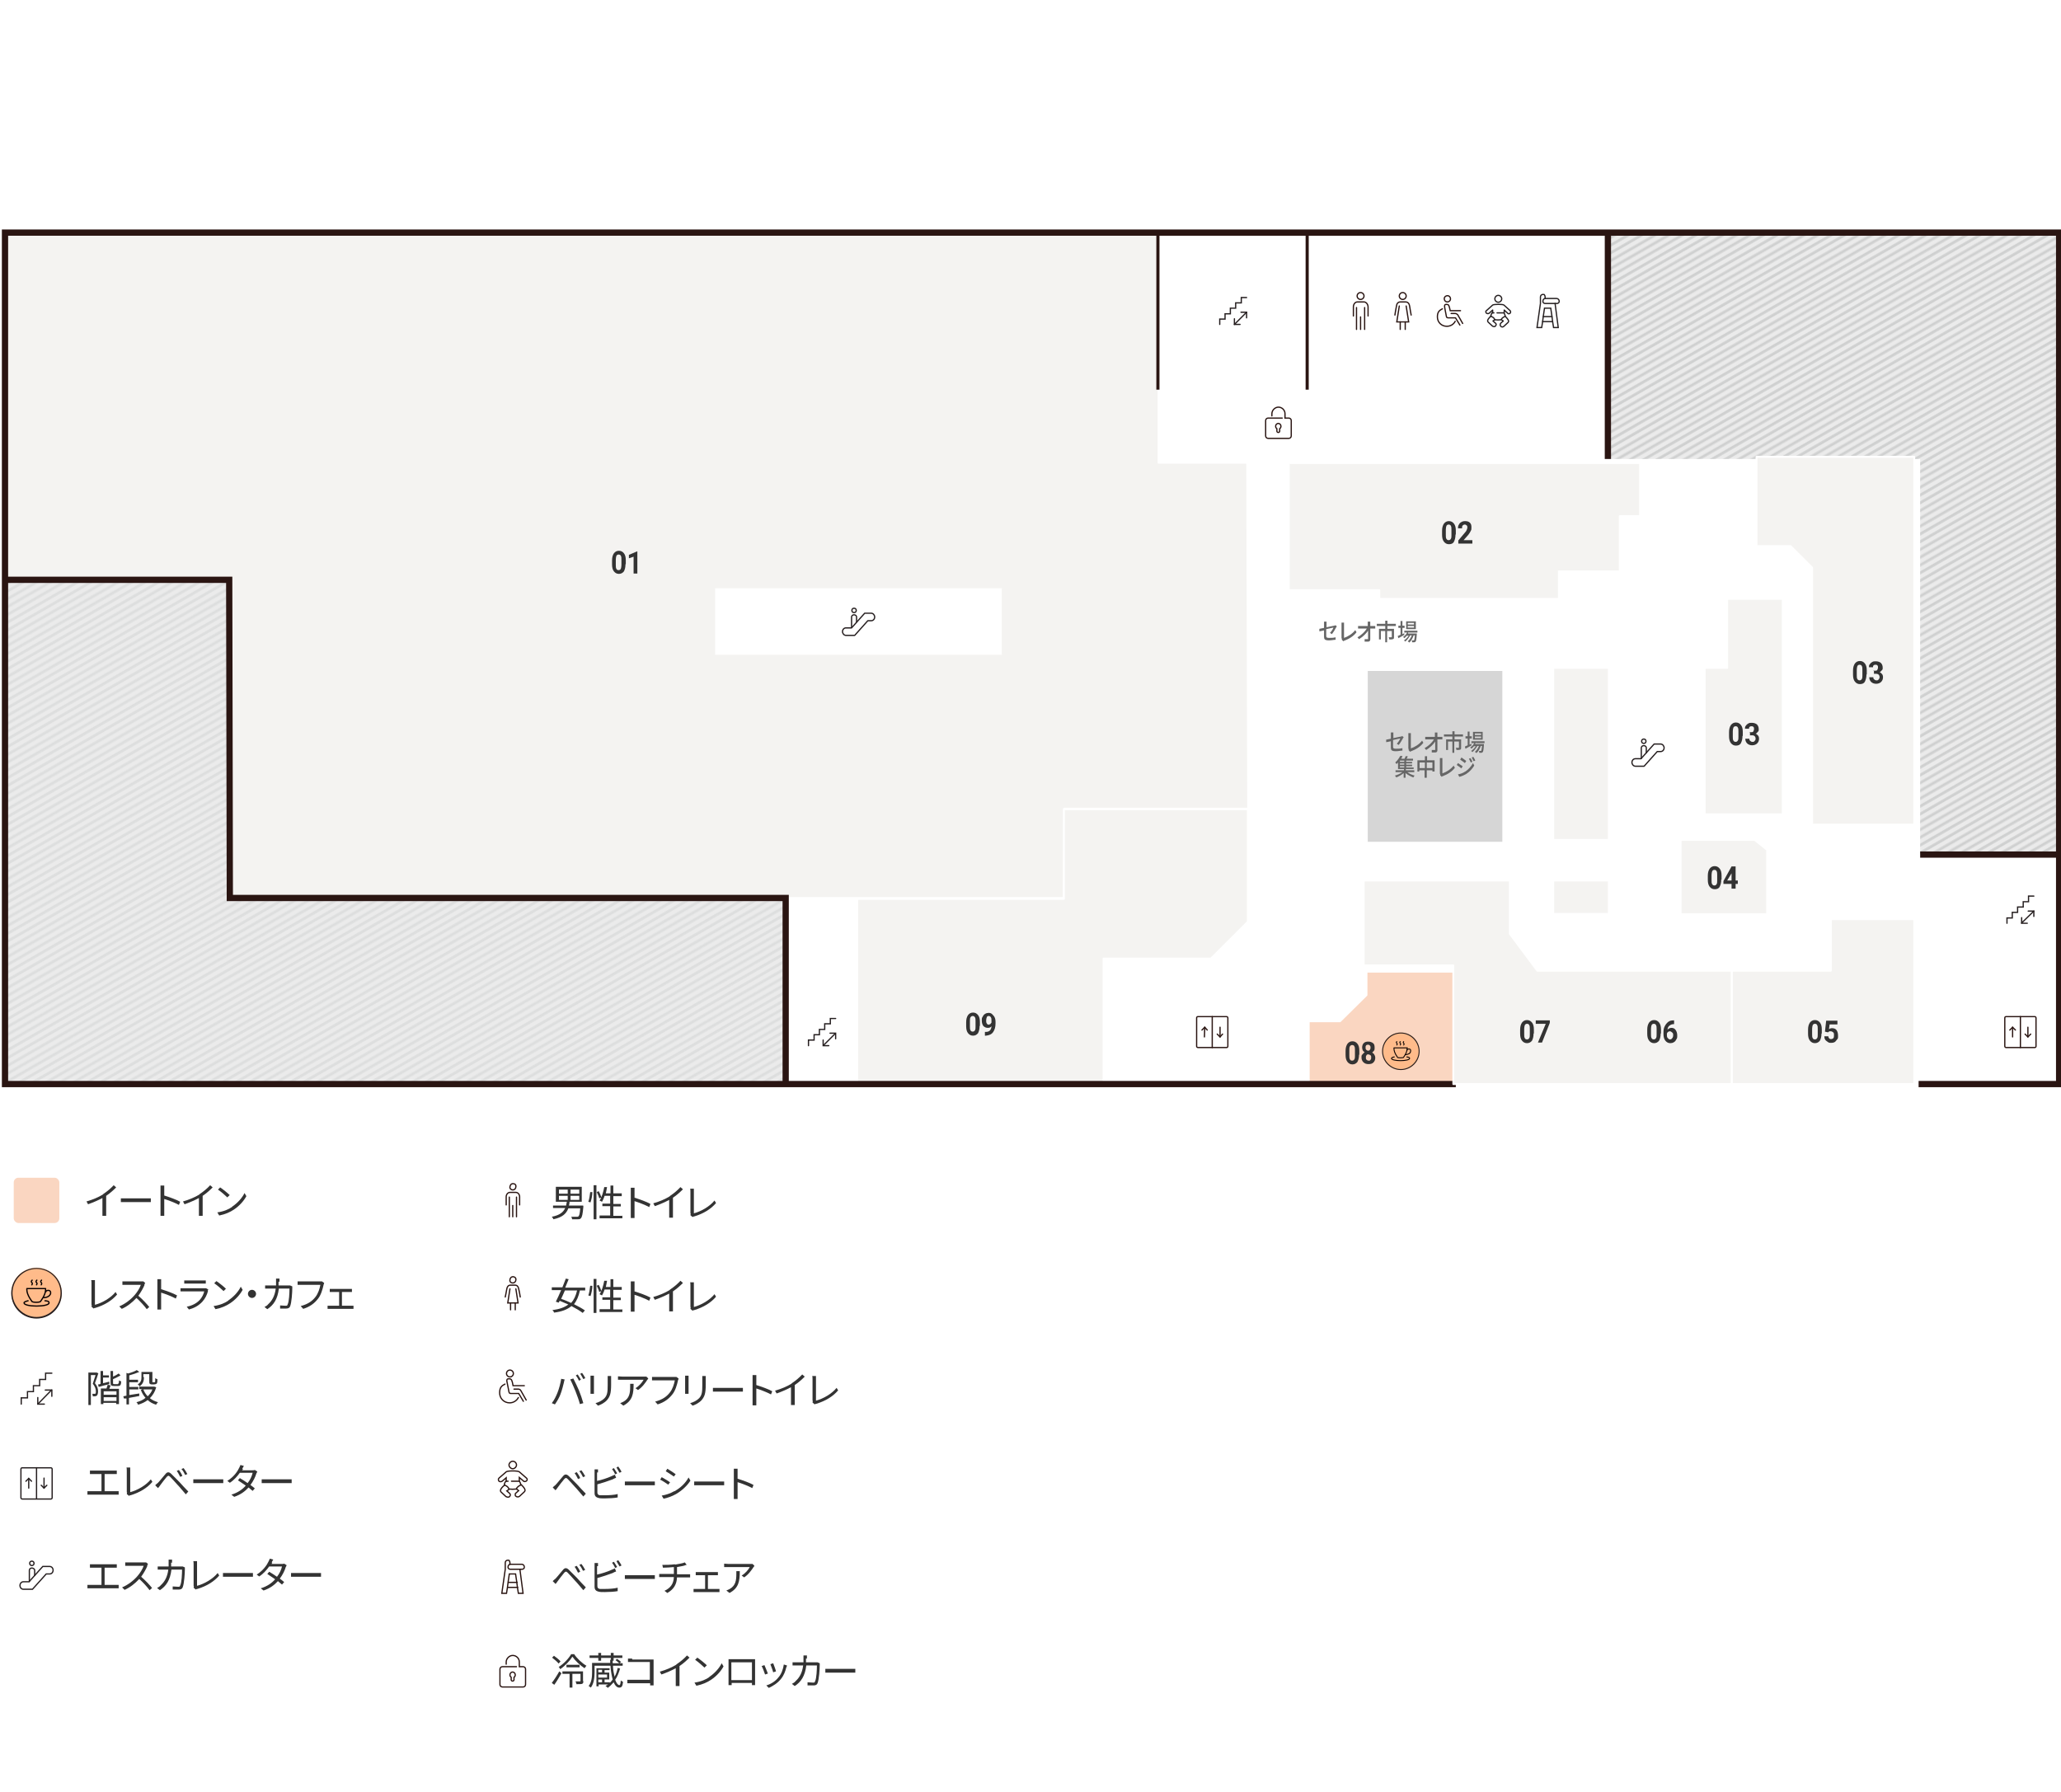 <?xml version="1.0" encoding="UTF-8"?>
<svg xmlns="http://www.w3.org/2000/svg" version="1.1" xmlns:xlink="http://www.w3.org/1999/xlink" viewBox="0 0 660 574">
  <defs>
    <pattern id="_10_lpi_40_3" data-name="10 lpi 40% 3" x="0" y="0" width="72" height="72" patternTransform="translate(2901.1 -6985.3) rotate(-29.9) scale(.3) skewX(.3)" patternUnits="userSpaceOnUse" viewBox="0 0 72 72">
      <g>
        <rect width="72" height="72" fill="none"/>
        <g>
          <line x1="71.8" y1="68.4" x2="144.2" y2="68.4" fill="none" stroke="#b4b6b6" stroke-width="2.9"/>
          <line x1="71.8" y1="54" x2="144.2" y2="54" fill="none" stroke="#b4b6b6" stroke-width="2.9"/>
          <line x1="71.8" y1="39.6" x2="144.2" y2="39.6" fill="none" stroke="#b4b6b6" stroke-width="2.9"/>
          <line x1="71.8" y1="25.2" x2="144.2" y2="25.2" fill="none" stroke="#b4b6b6" stroke-width="2.9"/>
          <line x1="71.8" y1="10.8" x2="144.2" y2="10.8" fill="none" stroke="#b4b6b6" stroke-width="2.9"/>
          <line x1="71.8" y1="61.2" x2="144.2" y2="61.2" fill="none" stroke="#b4b6b6" stroke-width="2.9"/>
          <line x1="71.8" y1="46.8" x2="144.2" y2="46.8" fill="none" stroke="#b4b6b6" stroke-width="2.9"/>
          <line x1="71.8" y1="32.4" x2="144.2" y2="32.4" fill="none" stroke="#b4b6b6" stroke-width="2.9"/>
          <line x1="71.8" y1="18" x2="144.2" y2="18" fill="none" stroke="#b4b6b6" stroke-width="2.9"/>
          <line x1="71.8" y1="3.6" x2="144.2" y2="3.6" fill="none" stroke="#b4b6b6" stroke-width="2.9"/>
        </g>
        <g>
          <line x1="-.2" y1="68.4" x2="72.2" y2="68.4" fill="none" stroke="#b4b6b6" stroke-width="2.9"/>
          <line x1="-.2" y1="54" x2="72.2" y2="54" fill="none" stroke="#b4b6b6" stroke-width="2.9"/>
          <line x1="-.2" y1="39.6" x2="72.2" y2="39.6" fill="none" stroke="#b4b6b6" stroke-width="2.9"/>
          <line x1="-.2" y1="25.2" x2="72.2" y2="25.2" fill="none" stroke="#b4b6b6" stroke-width="2.9"/>
          <line x1="-.2" y1="10.8" x2="72.2" y2="10.8" fill="none" stroke="#b4b6b6" stroke-width="2.9"/>
          <line x1="-.2" y1="61.2" x2="72.2" y2="61.2" fill="none" stroke="#b4b6b6" stroke-width="2.9"/>
          <line x1="-.2" y1="46.8" x2="72.2" y2="46.8" fill="none" stroke="#b4b6b6" stroke-width="2.9"/>
          <line x1="-.2" y1="32.4" x2="72.2" y2="32.4" fill="none" stroke="#b4b6b6" stroke-width="2.9"/>
          <line x1="-.2" y1="18" x2="72.2" y2="18" fill="none" stroke="#b4b6b6" stroke-width="2.9"/>
          <line x1="-.2" y1="3.6" x2="72.2" y2="3.6" fill="none" stroke="#b4b6b6" stroke-width="2.9"/>
        </g>
        <g>
          <line x1="-72.2" y1="68.4" x2=".2" y2="68.4" fill="none" stroke="#b4b6b6" stroke-width="2.9"/>
          <line x1="-72.2" y1="54" x2=".2" y2="54" fill="none" stroke="#b4b6b6" stroke-width="2.9"/>
          <line x1="-72.2" y1="39.6" x2=".2" y2="39.6" fill="none" stroke="#b4b6b6" stroke-width="2.9"/>
          <line x1="-72.2" y1="25.2" x2=".2" y2="25.2" fill="none" stroke="#b4b6b6" stroke-width="2.9"/>
          <line x1="-72.2" y1="10.8" x2=".2" y2="10.8" fill="none" stroke="#b4b6b6" stroke-width="2.9"/>
          <line x1="-72.2" y1="61.2" x2=".2" y2="61.2" fill="none" stroke="#b4b6b6" stroke-width="2.9"/>
          <line x1="-72.2" y1="46.8" x2=".2" y2="46.8" fill="none" stroke="#b4b6b6" stroke-width="2.9"/>
          <line x1="-72.2" y1="32.4" x2=".2" y2="32.4" fill="none" stroke="#b4b6b6" stroke-width="2.9"/>
          <line x1="-72.2" y1="18" x2=".2" y2="18" fill="none" stroke="#b4b6b6" stroke-width="2.9"/>
          <line x1="-72.2" y1="3.6" x2=".2" y2="3.6" fill="none" stroke="#b4b6b6" stroke-width="2.9"/>
        </g>
      </g>
    </pattern>
    <clipPath id="clippath">
      <rect x="614.9" y="-102.5" width="44.5" height="73.5" fill="none"/>
    </clipPath>
  </defs>
  <!-- Generator: Adobe Illustrator 28.7.2, SVG Export Plug-In . SVG Version: 1.2.0 Build 154)  -->
  <g>
    <g id="B1F">
      <polygon points="73.6 259.2 73.6 287.6 340.7 287.6 340.8 259 399.7 259 399.4 148.2 371 148.2 371 133.8 371 74.5 1.6 74.5 1.6 185.7 73.6 185.7 73.6 259.2 73.6 259.2" fill="#f4f3f1" stroke="#fff" stroke-linecap="round" stroke-linejoin="round" stroke-width=".6"/>
      <rect x="438" y="214.9" width="43.1" height="54.7" fill="#d6d6d6"/>
      <polygon points="437.6 311.2 437.6 318.7 429.1 327.1 419.1 327.1 419.1 347.2 465.5 347.2 465.5 311.2 437.6 311.2" fill="#fad6c1" stroke="#fff" stroke-linecap="round" stroke-linejoin="round" stroke-width=".6"/>
      <polygon points="340.7 259.2 340.7 287.9 274.5 287.9 274.5 347.2 353.4 347.2 353.4 307 387.8 307 399.6 295.2 399.6 259.2 340.7 259.2" fill="#f4f3f1" stroke="#fff" stroke-linecap="round" stroke-linejoin="round" stroke-width=".6"/>
      <rect x="229" y="188.4" width="91.8" height="21.3" fill="#fff"/>
      <path d="M490.5,195.5s-.3-.3-.3-.4c0,0,0,0,.1,0s.1,0,.1.1c0,.2-.3.3-.4,0" fill="none" stroke="#989898" stroke-linecap="round" stroke-linejoin="round" stroke-width="0"/>
      <polygon points="614.9 147 614.9 273.7 659.4 273.7 659.4 74.5 514.9 74.5 514.9 147 614.9 147" fill="#ebebeb"/>
      <polygon points="187.5 287.6 188 287.6 135.3 287.6 135.3 287.6 73.6 287.6 73.6 224.5 73.4 224.5 73.4 185.7 1.6 185.7 1.6 347.2 251.6 347.2 251.6 287.6 187.5 287.6" fill="#ebebeb"/>
      <polygon points="614.9 147 614.9 273.7 659.4 273.7 659.4 74.5 514.9 74.5 514.9 147 614.9 147" fill="url(#_10_lpi_40_3)" opacity=".5"/>
      <polygon points="187.5 287.6 188 287.6 135.3 287.6 135.3 287.6 73.6 287.6 73.6 224.5 73.4 224.5 73.4 185.7 1.6 185.7 1.6 347.2 251.6 347.2 251.6 287.6 187.5 287.6" fill="url(#_10_lpi_40_3)" opacity=".5"/>
      <g>
        <path d="M424,201.9c-.6.1-1.2.3-1.5.3v-.8c.2,0,.8-.2,1.5-.3v-1.2c0-.2,0-.5,0-.8h.8c0,.2,0,.5,0,.8v1c1.1-.2,2.2-.5,2.4-.5.2,0,.3,0,.4-.2l.5.4c0,0-.1.2-.2.3-.3.6-.9,1.6-1.4,2.2l-.6-.4c.5-.5,1-1.3,1.1-1.7-.2,0-1.2.3-2.3.5v2.1c0,.5.1.7.9.7s1.4,0,2.1-.2v.8c-.6,0-1.3.2-2.1.2-1.4,0-1.6-.4-1.6-1.2v-2.2Z" fill="#666"/>
        <path d="M429.6,204.4v-4.2c0-.2,0-.6,0-.8h.8c0,.2,0,.5,0,.8v4.1c1.2-.4,2.7-1.3,3.6-2.5l.4.7c-.9,1.2-2.3,2.1-3.9,2.7,0,0-.2,0-.3.2l-.5-.5c0-.2,0-.3,0-.4Z" fill="#666"/>
        <path d="M438.8,199.8c0,.2,0,.4,0,.7h1c.2,0,.5,0,.6,0v.8c-.2,0-.4,0-.6,0h-1c0,1.1,0,2.5,0,3.5,0,.4-.2.7-.7.7s-.8,0-1.1,0v-.8c.3,0,.6,0,.9,0s.2,0,.2-.3c0-.6,0-1.5,0-2.4-.6.9-1.7,2-2.9,2.7l-.5-.6c1.3-.7,2.5-1.9,3-2.8h-2.1c-.2,0-.5,0-.7,0v-.8c.2,0,.5,0,.7,0h2.4c0-.2,0-.5,0-.7,0-.3,0-.5,0-.7h.8c0,.2,0,.5,0,.7Z" fill="#666"/>
        <path d="M444.3,200.5v.9h2.1v2.6c0,.4,0,.6-.3.7-.3.1-.6.1-1.2.1,0-.2-.1-.5-.2-.7.4,0,.8,0,.9,0,.1,0,.1,0,.1-.1v-1.9h-1.5v3.6h-.6v-3.6h-1.4v2.7h-.6v-3.4h2v-.9h-2.7v-.7h2.7v-1h.7v1h2.7v.7h-2.7Z" fill="#666"/>
        <path d="M449.8,203.3c-.7.4-1.4.8-2,1.1l-.2-.7c.2-.1.5-.2.9-.4v-2.2h-.7v-.7h.7v-1.5h.6v1.5h.7v.7h-.7v2c.2-.1.4-.2.6-.3v.6ZM451.1,202.4c0,.2-.2.3-.2.5h2.8s0,.2,0,.3c-.1,1.5-.2,2.1-.4,2.3-.1.1-.2.2-.4.2-.2,0-.4,0-.7,0,0-.2,0-.4-.1-.6.2,0,.4,0,.5,0s.2,0,.2,0c.1-.1.2-.6.3-1.6h-.4c-.3.9-.8,1.8-1.4,2.3-.1-.1-.3-.3-.5-.4.5-.4,1-1.1,1.3-1.9h-.5c-.4.7-1,1.5-1.6,2,0-.1-.3-.3-.4-.4.5-.3,1.1-.9,1.5-1.5h-.6c-.3.3-.5.6-.8.8,0-.1-.3-.3-.4-.4.5-.3,1-.8,1.3-1.4h-.9v-.6h4.2v.6h-2.7ZM453.4,201.5h-3.1v-2.5h3.1v2.5ZM452.8,199.5h-2v.5h2v-.5ZM452.8,200.5h-2v.5h2v-.5Z" fill="#666"/>
      </g>
      <g>
        <path d="M445.4,237.4c-.6.1-1.2.3-1.5.3v-.8c.2,0,.8-.2,1.5-.3v-1.2c0-.2,0-.5,0-.8h.8c0,.2,0,.5,0,.8v1c1.1-.2,2.2-.5,2.4-.5.2,0,.3,0,.4-.2l.5.4c0,0-.1.2-.2.3-.3.6-.9,1.6-1.4,2.2l-.6-.4c.5-.5,1-1.3,1.1-1.7-.2,0-1.2.3-2.3.5v2.1c0,.5.1.7.9.7s1.4,0,2.1-.2v.8c-.6,0-1.3.2-2.1.2-1.4,0-1.6-.4-1.6-1.2v-2.2Z" fill="#666"/>
        <path d="M451,239.8v-4.2c0-.2,0-.6,0-.8h.8c0,.2,0,.5,0,.8v4.1c1.2-.4,2.7-1.3,3.6-2.5l.4.7c-.9,1.2-2.3,2.1-3.9,2.7,0,0-.2,0-.3.2l-.5-.5c0-.2,0-.3,0-.4Z" fill="#666"/>
        <path d="M460.3,235.3c0,.2,0,.4,0,.7h1c.2,0,.5,0,.6,0v.8c-.2,0-.4,0-.6,0h-1c0,1.1,0,2.5,0,3.5,0,.4-.2.7-.7.7s-.8,0-1.1,0v-.8c.3,0,.6,0,.9,0s.2,0,.2-.3c0-.6,0-1.5,0-2.4-.6.9-1.7,2-2.9,2.7l-.5-.6c1.3-.7,2.5-1.9,3-2.8h-2.1c-.2,0-.5,0-.7,0v-.8c.2,0,.5,0,.7,0h2.4c0-.2,0-.5,0-.7,0-.3,0-.5,0-.7h.8c0,.2,0,.5,0,.7Z" fill="#666"/>
        <path d="M465.8,235.9v.9h2.1v2.6c0,.4,0,.6-.3.7-.3.1-.6.1-1.2.1,0-.2-.1-.5-.2-.7.4,0,.8,0,.9,0,.1,0,.1,0,.1-.1v-1.9h-1.5v3.6h-.6v-3.6h-1.4v2.7h-.6v-3.4h2v-.9h-2.7v-.7h2.7v-1h.7v1h2.7v.7h-2.7Z" fill="#666"/>
        <path d="M471.3,238.7c-.7.4-1.4.8-2,1.1l-.2-.7c.2-.1.5-.2.9-.4v-2.2h-.7v-.7h.7v-1.5h.6v1.5h.7v.7h-.7v2c.2-.1.4-.2.6-.3v.6ZM472.6,237.8c0,.2-.2.3-.2.5h2.8s0,.2,0,.3c-.1,1.5-.2,2.1-.4,2.3-.1.1-.2.2-.4.2-.2,0-.4,0-.7,0,0-.2,0-.4-.1-.6.2,0,.4,0,.5,0s.2,0,.2,0c.1-.1.2-.6.3-1.6h-.4c-.3.9-.8,1.8-1.4,2.3-.1-.1-.3-.3-.5-.4.5-.4,1-1.1,1.3-1.9h-.5c-.4.7-1,1.5-1.6,2,0-.1-.3-.3-.4-.4.5-.3,1.1-.9,1.5-1.5h-.6c-.3.3-.5.6-.8.8,0-.1-.3-.3-.4-.4.5-.3,1-.8,1.3-1.4h-.9v-.6h4.2v.6h-2.7ZM474.8,236.9h-3.1v-2.5h3.1v2.5ZM474.3,234.9h-2v.5h2v-.5ZM474.3,235.9h-2v.5h2v-.5Z" fill="#666"/>
        <path d="M450.7,247.3c.6.5,1.5.9,2.3,1.1-.1.1-.3.4-.4.6-.8-.3-1.8-.8-2.5-1.4v1.5h-.6v-1.5c-.7.6-1.6,1.1-2.4,1.4,0-.2-.3-.4-.4-.6.8-.2,1.7-.6,2.4-1.1h-2.2v-.6h2.7v-.4h-1.9v-2.1c-.2.2-.3.4-.5.5-.1-.2-.3-.4-.4-.5.7-.6,1.3-1.5,1.6-2.1h.7c-.1.4-.2.6-.4.9h1.1c.1-.3.3-.6.3-.8h.7c-.1.4-.2.6-.4.8h2.1v.6h-2.2v.4h1.9v.5h-1.9v.4h1.9v.5h-1.9v.4h2.4v.5h-2.5v.4h2.7v.6h-2.2ZM449.7,243.6h-1.4v.4h1.4v-.4ZM449.7,244.5h-1.4v.4h1.4v-.4ZM448.3,245.8h1.4v-.4h-1.4v.4Z" fill="#666"/>
        <path d="M459.4,243.5v3.6h-.7v-.4h-1.8v2.4h-.7v-2.4h-1.7v.4h-.6v-3.6h2.4v-1.3h.7v1.3h2.4ZM456.3,246v-1.8h-1.7v1.8h1.7ZM458.7,246v-1.8h-1.8v1.8h1.8Z" fill="#666"/>
        <path d="M461.1,247.8v-4.2c0-.2,0-.6,0-.8h.8c0,.2,0,.5,0,.8v4.1c1.2-.4,2.7-1.3,3.6-2.5l.4.7c-.9,1.2-2.3,2.1-3.9,2.7,0,0-.2,0-.3.2l-.5-.5c0-.2,0-.3,0-.4Z" fill="#666"/>
        <path d="M468.4,245.4l-.4.7c-.4-.3-1.1-.8-1.5-1.1l.4-.6c.4.3,1.2.8,1.5,1ZM469.1,247.2c1.1-.7,2-1.7,2.6-2.8l.4.8c-.6,1-1.5,2-2.6,2.7-.7.4-1.6.8-2.2.9l-.4-.8c.7-.1,1.6-.4,2.3-.9ZM469.5,243.8l-.4.6c-.3-.3-1.1-.8-1.5-1.1l.4-.7c.4.3,1.2.8,1.5,1.1ZM471.5,244l-.5.2c-.2-.4-.4-.8-.6-1.2l.5-.2c.2.3.5.8.6,1.2ZM472.4,243.6l-.5.2c-.2-.4-.4-.8-.6-1.2l.5-.2c.2.3.5.8.6,1.1Z" fill="#666"/>
      </g>
      <polyline points="370.8 124.8 370.8 74.5 418.6 74.5 418.6 124.8" fill="none" stroke="#2a1512"/>
      <line x1="614.9" y1="273.7" x2="659.4" y2="273.7" fill="none" stroke="#2a1512" stroke-width="2"/>
      <line x1="514.9" y1="74.5" x2="514.9" y2="147" fill="none" stroke="#2a1512" stroke-width="2"/>
      <polyline points="251.6 347.2 251.6 287.6 73.6 287.6 73.4 185.7 1.6 185.7" fill="none" stroke="#2a1512" stroke-width="2"/>
      <g>
        <path d="M200.3,180.7c0,1-.2,1.7-.5,2.3-.4.5-.9.8-1.6.8s-1.2-.3-1.6-.8c-.4-.5-.6-1.2-.6-2.2v-1.3c0-1,.2-1.7.6-2.3.4-.5.9-.8,1.6-.8s1.2.3,1.6.8c.4.5.6,1.2.6,2.2v1.3ZM199,179.3c0-.6,0-1-.2-1.3-.1-.3-.4-.4-.7-.4s-.5.1-.7.4c-.1.3-.2.7-.2,1.2v1.7c0,.6,0,1,.2,1.3.1.3.4.4.7.4s.5-.1.7-.4c.1-.3.2-.7.2-1.2v-1.7Z" fill="#333"/>
        <path d="M204.2,183.7h-1.3v-5.4l-1.5.5v-1.1l2.6-1.1h.1v7.1Z" fill="#333"/>
      </g>
      <g>
        <path d="M313.7,328.6c0,1-.2,1.7-.5,2.3-.4.5-.9.8-1.6.8s-1.2-.3-1.6-.8-.6-1.2-.6-2.2v-1.3c0-1,.2-1.7.6-2.3.4-.5.9-.8,1.6-.8s1.2.3,1.6.8c.4.5.6,1.2.6,2.2v1.3ZM312.4,327.1c0-.6,0-1-.2-1.3s-.4-.4-.7-.4-.5.1-.7.4-.2.7-.2,1.2v1.7c0,.6,0,1,.2,1.3.1.3.4.4.7.4s.5-.1.7-.4.2-.7.2-1.2v-1.7Z" fill="#333"/>
        <path d="M317.5,328.7c-.3.4-.7.5-1.2.5s-1-.2-1.4-.6c-.3-.4-.5-1-.5-1.7s0-.9.3-1.3c.2-.4.4-.7.8-.9.3-.2.7-.3,1.1-.3s.8.1,1.1.4.6.6.8,1,.3.9.3,1.5v.5c0,1.2-.3,2.1-.8,2.8s-1.3,1-2.3,1.1h-.3s0-1.2,0-1.2h.3c1.1,0,1.7-.6,1.8-1.7ZM316.7,328.1c.2,0,.4,0,.5-.2s.3-.3.3-.4v-.6c0-.5,0-.8-.2-1.1s-.4-.4-.7-.4-.5.1-.6.4-.2.6-.2,1,0,.7.2,1,.4.4.7.4Z" fill="#333"/>
      </g>
      <g>
        <rect x="383.2" y="325.6" width="10" height="9.9" rx=".4" ry=".4" fill="none" stroke="#2a1512" stroke-linecap="round" stroke-miterlimit="10" stroke-width=".4"/>
        <line x1="388.2" y1="325.6" x2="388.2" y2="335.5" fill="none" stroke="#2a1512" stroke-linecap="round" stroke-miterlimit="10" stroke-width=".4"/>
        <g>
          <line x1="390.7" y1="329" x2="390.7" y2="332.1" fill="none" stroke="#2a1512" stroke-linecap="round" stroke-miterlimit="10" stroke-width=".4"/>
          <polyline points="391.5 331.2 390.7 332.1 389.8 331.2" fill="none" stroke="#2a1512" stroke-linecap="round" stroke-miterlimit="10" stroke-width=".4"/>
        </g>
        <g>
          <line x1="385.7" y1="332.1" x2="385.8" y2="329" fill="none" stroke="#2a1512" stroke-linecap="round" stroke-miterlimit="10" stroke-width=".4"/>
          <polyline points="384.9 329.9 385.8 329 386.6 329.9" fill="none" stroke="#2a1512" stroke-linecap="round" stroke-miterlimit="10" stroke-width=".4"/>
        </g>
      </g>
      <g>
        <path d="M410.6,133.9h-4.5c-.4,0-.8.3-.8.8v4.9c0,.4.3.8.8.8h6.6c.4,0,.8-.3.8-.8v-4.9c0-.4-.3-.8-.8-.8h-1.2v-1.4c0-1.2-1-2.1-2.1-2.1s-2.1,1-2.1,2.1v.7" fill="none" stroke="#2a1512" stroke-linecap="round" stroke-miterlimit="10" stroke-width=".4"/>
        <path d="M409.4,135.6c-.5,0-.9.4-.9.9s.2.6.4.8v.8c0,.2.2.4.4.4h.1c.2,0,.4-.2.4-.4v-.8c.3-.2.4-.5.4-.8,0-.5-.4-.9-.9-.9Z" fill="none" stroke="#2a1512" stroke-linecap="round" stroke-miterlimit="10" stroke-width=".4"/>
      </g>
      <g>
        <path d="M464.7,100.4h1.3c.3,0,.6.2.8.4l1.6,2.8" fill="none" stroke="#2a1512" stroke-linecap="round" stroke-miterlimit="10" stroke-width=".4"/>
        <path d="M467.5,104.1l-1.4-2.3h-2.3c-.6,0-.6-.3-.7-.9-.1-.6-.5-2.4-.5-2.8,0-.4.1-.6.5-.6h.2c.7,0,.7.5.9,1.1l.2.9h3.3" fill="none" stroke="#2a1512" stroke-linecap="round" stroke-miterlimit="10" stroke-width=".4"/>
        <path d="M464.5,95.7c0,.6-.5,1-1,1-.6,0-1-.5-1-1,0-.6.5-1,1-1,.6,0,1,.5,1,1Z" fill="none" stroke="#2a1512" stroke-linecap="round" stroke-miterlimit="10" stroke-width=".4"/>
        <path d="M466,102.9c-.5,1-1.5,1.6-2.7,1.6-1.7,0-3-1.3-3-3s.7-2.1,1.6-2.6" fill="none" stroke="#2a1512" stroke-linecap="round" stroke-miterlimit="10" stroke-width=".4"/>
      </g>
      <g>
        <path d="M479.8,94.6c.6,0,1.1.5,1.1,1.1s-.5,1.1-1.1,1.1-1.1-.5-1.1-1.1.5-1.1,1.1-1.1h0Z" fill="none" fill-rule="evenodd" stroke="#251f20" stroke-linecap="round" stroke-linejoin="round" stroke-width=".4"/>
        <path d="M478,100.2v-.9l-1.1,1c-.2.2-.6.2-.9,0-.1-.1-.2-.3-.2-.4s0-.3.2-.4l2-1.8c.4-.3,3.3-.3,3.6,0l2,1.8c.2.2.2.6,0,.8-.1.1-.3.2-.4.2s-.3,0-.4-.2l-1.1-1v.9" fill="none" fill-rule="evenodd" stroke="#251f20" stroke-linecap="round" stroke-linejoin="round" stroke-width=".4"/>
        <path d="M477.5,101.2c-.7.6-1.5,1.5-.9,2l1.3,1.2c.1.1.3.2.5.2s.4,0,.5-.2c.3-.3.3-.7,0-.9l-.8-.7c.2-.2.5-.3.6-.4" fill="none" fill-rule="evenodd" stroke="#251f20" stroke-linecap="round" stroke-linejoin="round" stroke-width=".4"/>
        <path d="M480.8,102.4c.2.1.4.3.6.4l-.8.7c-.1.1-.2.3-.2.5s0,.3.2.5c.3.3.7.3,1,0l1.3-1.2c.6-.5-.3-1.4-.9-2h0" fill="none" fill-rule="evenodd" stroke="#251f20" stroke-linecap="round" stroke-linejoin="round" stroke-width=".4"/>
        <path d="M479.4,100.2h2.2c.2.4.4.6.4,1.1-.6.3-1.1.6-1.3,1.1-.7.1-1.3.1-2,0-.2-.5-.6-.9-1.3-1.1,0-.4.2-.7.4-1.1h.6" fill="none" fill-rule="evenodd" stroke="#251f20" stroke-linecap="round" stroke-linejoin="round" stroke-width=".4"/>
      </g>
      <g>
        <line x1="434.4" y1="98.5" x2="434.4" y2="105.5" fill="none" stroke="#2a1512" stroke-linecap="round" stroke-miterlimit="10" stroke-width=".4"/>
        <line x1="437" y1="98.5" x2="437" y2="105.5" fill="none" stroke="#2a1512" stroke-linecap="round" stroke-miterlimit="10" stroke-width=".4"/>
        <line x1="435.7" y1="101.5" x2="435.7" y2="105.5" fill="none" stroke="#2a1512" stroke-linecap="round" stroke-miterlimit="10" stroke-width=".4"/>
        <path d="M438.1,101.2v-2.9c0-.8-.6-1.6-1.3-1.6h-2.1c-.8,0-1.3.8-1.3,1.6v2.9" fill="none" stroke="#2a1512" stroke-linecap="round" stroke-miterlimit="10" stroke-width=".4"/>
        <path d="M436.8,94.8c0,.6-.5,1.1-1.1,1.1-.6,0-1.1-.5-1.1-1.1s.5-1.1,1.1-1.1,1.1.5,1.1,1.1Z" fill="none" stroke="#2a1512" stroke-linecap="round" stroke-miterlimit="10" stroke-width=".4"/>
      </g>
      <g>
        <path d="M451.9,100.9s-.4-2.1-.5-2.9c-.1-.7-.5-1.3-1.3-1.3h-1.6c-.9,0-1.2.6-1.3,1.3-.2.8-.5,2.9-.5,2.9" fill="none" stroke="#2a1512" stroke-linecap="round" stroke-miterlimit="10" stroke-width=".4"/>
        <polyline points="450.3 98 451.1 103.1 449.2 103.1 447.3 103.1 448.1 98" fill="none" stroke="#2a1512" stroke-linecap="round" stroke-miterlimit="10" stroke-width=".4"/>
        <line x1="448.4" y1="103.1" x2="448.4" y2="105.5" fill="none" stroke="#2a1512" stroke-linecap="round" stroke-miterlimit="10" stroke-width=".4"/>
        <line x1="450" y1="103.1" x2="450" y2="105.5" fill="none" stroke="#2a1512" stroke-linecap="round" stroke-miterlimit="10" stroke-width=".4"/>
        <path d="M450.3,94.8c0,.6-.5,1.1-1.1,1.1s-1.1-.5-1.1-1.1c0-.6.5-1.1,1.1-1.1.6,0,1.1.5,1.1,1.1Z" fill="none" stroke="#2a1512" stroke-linecap="round" stroke-miterlimit="10" stroke-width=".4"/>
      </g>
      <g>
        <line x1="497" y1="101.4" x2="494.2" y2="101.4" fill="none" stroke="#251f20" stroke-linecap="round" stroke-miterlimit="10" stroke-width=".4"/>
        <line x1="497.2" y1="103" x2="494" y2="103" fill="none" stroke="#251f20" stroke-linecap="round" stroke-miterlimit="10" stroke-width=".4"/>
        <line x1="498" y1="97.2" x2="498" y2="97.2" fill="none" stroke="#251f20" stroke-linecap="round" stroke-miterlimit="10" stroke-width=".4"/>
        <path d="M494.8,97.2c-.3,0-.6-.2-.7-.5,0,0,0-.2,0-.3,0-.4.3-.8.8-.8h3.6c.4,0,.8.4.8.8s0,.4-.2.6c-.1.1-.3.2-.5.2h-3.6Z" fill="none" stroke="#251f20" stroke-linecap="round" stroke-miterlimit="10" stroke-width=".4"/>
        <path d="M498,97.3l1,7.6h-1.5l-.3-1.9-.2-1.6-.4-2.7h-2l-.4,2.7-.2,1.6-.3,1.9h-1.5l1.1-7.7v-2.1c0-.4.3-.8.8-.8s.4,0,.5.2c.1.1.2.3.2.6v.5" fill="none" stroke="#251f20" stroke-linecap="round" stroke-miterlimit="10" stroke-width=".4"/>
      </g>
      <g>
        <rect x="642" y="325.6" width="10" height="9.9" rx=".4" ry=".4" fill="none" stroke="#2a1512" stroke-linecap="round" stroke-miterlimit="10" stroke-width=".4"/>
        <line x1="647" y1="325.6" x2="647" y2="335.5" fill="none" stroke="#2a1512" stroke-linecap="round" stroke-miterlimit="10" stroke-width=".4"/>
        <g>
          <line x1="649.4" y1="329" x2="649.4" y2="332.1" fill="none" stroke="#2a1512" stroke-linecap="round" stroke-miterlimit="10" stroke-width=".4"/>
          <polyline points="650.3 331.2 649.4 332.1 648.5 331.2" fill="none" stroke="#2a1512" stroke-linecap="round" stroke-miterlimit="10" stroke-width=".4"/>
        </g>
        <g>
          <line x1="644.5" y1="332.1" x2="644.5" y2="329" fill="none" stroke="#2a1512" stroke-linecap="round" stroke-miterlimit="10" stroke-width=".4"/>
          <polyline points="643.6 329.9 644.5 329 645.4 329.9" fill="none" stroke="#2a1512" stroke-linecap="round" stroke-miterlimit="10" stroke-width=".4"/>
        </g>
      </g>
      <g>
        <path d="M165.4,533.8h-4.5c-.4,0-.8.3-.8.8v4.9c0,.4.3.8.8.8h6.6c.4,0,.8-.3.8-.8v-4.9c0-.4-.3-.8-.8-.8h-1.2v-1.5c0-1.2-1-2.1-2.1-2.1s-2.1,1-2.1,2.1v.7" fill="none" stroke="#2a1512" stroke-linecap="round" stroke-miterlimit="10" stroke-width=".4"/>
        <path d="M164.2,535.5c-.5,0-.9.4-.9.9s.2.6.4.8v.8c0,.2.2.4.4.4h.1c.2,0,.4-.2.4-.4v-.8c.3-.2.4-.5.4-.8,0-.5-.4-.9-.9-.9Z" fill="none" stroke="#2a1512" stroke-linecap="round" stroke-miterlimit="10" stroke-width=".4"/>
      </g>
      <g>
        <path d="M164.6,444.9h1.4c.3,0,.7.2.8.5l1.7,3" fill="none" stroke="#2a1512" stroke-linecap="round" stroke-miterlimit="10" stroke-width=".4"/>
        <path d="M167.6,448.8l-1.5-2.5h-2.5c-.6,0-.6-.4-.7-1-.1-.6-.5-2.6-.6-3,0-.5.1-.7.6-.7h.2c.7,0,.8.5,1,1.2l.2,1h3.6" fill="none" stroke="#2a1512" stroke-linecap="round" stroke-miterlimit="10" stroke-width=".4"/>
        <path d="M164.4,439.9c0,.6-.5,1.1-1.1,1.1-.6,0-1.1-.5-1.1-1.1,0-.6.5-1.1,1.1-1.1.6,0,1.1.5,1.1,1.1Z" fill="none" stroke="#2a1512" stroke-linecap="round" stroke-miterlimit="10" stroke-width=".4"/>
        <path d="M166,447.6c-.5,1-1.6,1.7-2.8,1.7-1.8,0-3.2-1.4-3.2-3.2s.7-2.3,1.7-2.8" fill="none" stroke="#2a1512" stroke-linecap="round" stroke-miterlimit="10" stroke-width=".4"/>
      </g>
      <g>
        <path d="M164.2,468c.7,0,1.2.6,1.2,1.2s-.6,1.2-1.2,1.2-1.2-.6-1.2-1.2.6-1.2,1.2-1.2h0Z" fill="none" fill-rule="evenodd" stroke="#2a1512" stroke-linecap="round" stroke-miterlimit="10" stroke-width=".4"/>
        <path d="M162.1,474.4v-1.1l-1.3,1.1c-.3.2-.7.2-1,0-.1-.1-.2-.3-.2-.5s0-.3.2-.5l2.3-2c.4-.4,3.8-.4,4.2,0l2.3,2c.3.2.3.7,0,.9-.1.1-.3.2-.5.2s-.4,0-.5-.2l-1.3-1.1v1.1" fill="none" fill-rule="evenodd" stroke="#2a1512" stroke-linecap="round" stroke-miterlimit="10" stroke-width=".4"/>
        <path d="M161.6,475.6c-.8.7-1.8,1.7-1.1,2.3l1.5,1.4c.2.1.4.2.6.2s.4,0,.6-.2c.3-.3.3-.8,0-1l-.9-.8c.3-.2.5-.3.7-.5" fill="none" fill-rule="evenodd" stroke="#2a1512" stroke-linecap="round" stroke-miterlimit="10" stroke-width=".4"/>
        <path d="M165.4,476.9c.2.2.5.3.7.5l-.9.8c-.2.1-.2.3-.2.5s0,.4.2.5c.3.3.9.3,1.2,0l1.5-1.4c.7-.6-.3-1.6-1-2.3h0" fill="none" fill-rule="evenodd" stroke="#2a1512" stroke-linecap="round" stroke-miterlimit="10" stroke-width=".4"/>
        <path d="M163.8,474.4h2.5c.3.4.4.7.5,1.2-.7.3-1.2.7-1.5,1.3-.8.1-1.5.1-2.3,0-.2-.6-.7-1-1.5-1.3,0-.5.2-.8.5-1.2h.7" fill="none" fill-rule="evenodd" stroke="#2a1512" stroke-linecap="round" stroke-miterlimit="10" stroke-width=".4"/>
      </g>
      <g>
        <line x1="163.1" y1="383.4" x2="163.1" y2="389.7" fill="none" stroke="#2a1512" stroke-linecap="round" stroke-miterlimit="10" stroke-width=".4"/>
        <line x1="165.4" y1="383.4" x2="165.4" y2="389.7" fill="none" stroke="#2a1512" stroke-linecap="round" stroke-miterlimit="10" stroke-width=".4"/>
        <line x1="164.2" y1="386.1" x2="164.2" y2="389.7" fill="none" stroke="#2a1512" stroke-linecap="round" stroke-miterlimit="10" stroke-width=".4"/>
        <path d="M166.4,385.9v-2.6c0-.7-.5-1.4-1.2-1.4h-1.9c-.7,0-1.2.7-1.2,1.4v2.6" fill="none" stroke="#2a1512" stroke-linecap="round" stroke-miterlimit="10" stroke-width=".4"/>
        <path d="M165.2,380.1c0,.5-.4,1-1,1-.5,0-1-.4-.9-1s.4-1,1-1,1,.4.9,1Z" fill="none" stroke="#2a1512" stroke-linecap="round" stroke-miterlimit="10" stroke-width=".4"/>
      </g>
      <g>
        <path d="M166.6,415.4s-.3-1.9-.5-2.6c-.1-.6-.4-1.2-1.2-1.2h-1.4c-.8,0-1.1.6-1.2,1.2-.1.7-.5,2.6-.5,2.6" fill="none" stroke="#2a1512" stroke-linecap="round" stroke-miterlimit="10" stroke-width=".4"/>
        <polyline points="165.2 412.8 165.9 417.3 164.2 417.3 162.6 417.3 163.3 412.8" fill="none" stroke="#2a1512" stroke-linecap="round" stroke-miterlimit="10" stroke-width=".4"/>
        <line x1="163.5" y1="417.3" x2="163.5" y2="419.5" fill="none" stroke="#2a1512" stroke-linecap="round" stroke-miterlimit="10" stroke-width=".4"/>
        <line x1="165" y1="417.3" x2="165" y2="419.5" fill="none" stroke="#2a1512" stroke-linecap="round" stroke-miterlimit="10" stroke-width=".4"/>
        <path d="M165.2,409.9c0,.5-.4,1-1,1s-1-.4-.9-1c0-.5.4-1,1-1,.5,0,1,.4.9,1Z" fill="none" stroke="#2a1512" stroke-linecap="round" stroke-miterlimit="10" stroke-width=".4"/>
      </g>
      <g>
        <line x1="165.6" y1="506.8" x2="162.8" y2="506.8" fill="none" stroke="#2a1512" stroke-linecap="round" stroke-miterlimit="10" stroke-width=".4"/>
        <line x1="165.8" y1="508.4" x2="162.6" y2="508.4" fill="none" stroke="#2a1512" stroke-linecap="round" stroke-miterlimit="10" stroke-width=".4"/>
        <line x1="166.5" y1="502.6" x2="166.5" y2="502.6" fill="none" stroke="#2a1512" stroke-linecap="round" stroke-miterlimit="10" stroke-width=".4"/>
        <path d="M163.4,502.6c-.3,0-.6-.2-.7-.5,0,0,0-.2,0-.3,0-.4.3-.8.8-.8h3.6c.4,0,.8.4.8.8s0,.4-.2.6c-.1.1-.3.2-.5.2h-3.6Z" fill="none" stroke="#2a1512" stroke-linecap="round" stroke-miterlimit="10" stroke-width=".4"/>
        <path d="M166.5,502.7l1,7.6h-1.5l-.3-1.9-.2-1.6-.4-2.7h-2l-.4,2.7-.2,1.6-.3,1.9h-1.5l1.1-7.7v-2.1c0-.4.3-.8.8-.8s.4,0,.5.2c.1.1.2.3.2.6v.5" fill="none" stroke="#2a1512" stroke-linecap="round" stroke-miterlimit="10" stroke-width=".4"/>
      </g>
      <g>
        <path d="M186.8,386.2s0,.3,0,.4c-.2,2.3-.4,3.2-.8,3.6-.3.3-.5.3-.9.3-.4,0-1.1,0-1.9,0,0-.3-.1-.6-.3-.8.8,0,1.6,0,1.8,0s.4,0,.5-.1c.3-.2.5-.9.6-2.6h-3.8c-.6,1.6-1.8,2.9-4.8,3.5,0-.2-.3-.6-.5-.8,2.6-.5,3.7-1.5,4.3-2.8h-3.9v-.8h4.2c0-.4.2-.8.2-1.2h-3.5v-4.8h8.3v4.8h-3.9c0,.4-.1.8-.2,1.2h4.5ZM179,382.3h2.8v-1.3h-2.8v1.3ZM179,384.3h2.8v-1.3h-2.8v1.3ZM185.5,381h-2.8v1.3h2.8v-1.3ZM185.5,383h-2.8v1.3h2.8v-1.3Z" fill="#333"/>
        <path d="M188.4,384.9c.3-.8.5-2.1.6-3.1h.7c0,1.1-.3,2.4-.6,3.3l-.7-.2ZM190.1,379.6h.9v10.9h-.9v-10.9ZM191.7,381.5c.4.6.7,1.5.9,2l-.7.3c-.1-.5-.5-1.4-.8-2l.6-.3ZM199.3,389.3v.9h-7.3v-.9h3.4v-3h-2.5v-.8h2.5v-2.5h-1.8c-.2.7-.5,1.3-.8,1.9-.2-.1-.6-.3-.8-.4.7-1,1.2-2.7,1.5-4.3h.9c-.1.8-.3,1.4-.4,2h1.5v-2.5h.9v2.5h2.7v.9h-2.7v2.5h2.4v.8h-2.4v3h3Z" fill="#333"/>
        <path d="M202,381.6c0-.3,0-.9,0-1.2h1.2c0,.4,0,.9,0,1.2v2c1.6.5,3.9,1.3,5.1,2l-.4,1c-1.3-.7-3.4-1.5-4.7-1.9,0,1.8,0,3.6,0,4s0,1,0,1.4h-1.2c0-.4,0-1,0-1.4v-7Z" fill="#333"/>
        <path d="M214.6,383c1.2-.8,2.4-1.8,3.3-2.8l.8.7c-.9.9-2,1.9-3.2,2.7v5.1c0,.5,0,1,0,1.3h-1.2c0-.2,0-.8,0-1.3v-4.4c-1.3.7-2.9,1.4-4.6,2l-.5-.9c2.1-.6,3.9-1.4,5.2-2.2Z" fill="#333"/>
        <path d="M221.1,388.7v-6.9c0-.3,0-.9-.1-1.1h1.2c0,.3,0,.7,0,1.1v6.8c2.3-.6,5.1-2.2,6.6-4.1l.5.8c-1.6,1.9-4,3.4-7,4.3-.1,0-.3,0-.5.2l-.7-.6c0-.2.1-.3.1-.6Z" fill="#333"/>
        <path d="M185.7,413.3c-.4,1.9-1,3.3-1.9,4.4,1.4.7,2.7,1.4,3.5,2l-.7.8c-.9-.7-2.1-1.4-3.6-2.2-1.3,1.1-3.1,1.8-5.6,2.1,0-.3-.3-.6-.5-.8,2.3-.3,3.9-.9,5.1-1.8-.9-.4-1.9-.8-2.8-1.2,0,.2-.2.4-.3.6l-.9-.3c.5-1,1.1-2.3,1.7-3.7h-3v-.9h3.4c.4-1,.8-2,1.1-2.8l.9.2c-.3.8-.7,1.7-1.1,2.7h6.4v.9h-1.9ZM180.9,413.3c-.4.9-.8,1.9-1.2,2.7,1,.3,2.1.8,3.2,1.3.9-1,1.5-2.3,1.9-4h-3.9Z" fill="#333"/>
        <path d="M188.4,414.9c.3-.8.5-2.1.6-3.1h.7c0,1.1-.3,2.4-.6,3.3l-.7-.2ZM190.1,409.6h.9v10.9h-.9v-10.9ZM191.7,411.5c.4.6.7,1.5.9,2l-.7.3c-.1-.5-.5-1.4-.8-2l.6-.3ZM199.3,419.3v.9h-7.3v-.9h3.4v-3h-2.5v-.8h2.5v-2.5h-1.8c-.2.7-.5,1.3-.8,1.9-.2-.1-.6-.3-.8-.4.7-1,1.2-2.7,1.5-4.3h.9c-.1.8-.3,1.4-.4,2h1.5v-2.5h.9v2.5h2.7v.9h-2.7v2.5h2.4v.8h-2.4v3h3Z" fill="#333"/>
        <path d="M202,411.6c0-.3,0-.9,0-1.2h1.2c0,.4,0,.9,0,1.2v2c1.6.5,3.9,1.3,5.1,2l-.4,1c-1.3-.7-3.4-1.5-4.7-1.9,0,1.8,0,3.6,0,4s0,1,0,1.4h-1.2c0-.4,0-1,0-1.4v-7Z" fill="#333"/>
        <path d="M214.6,413c1.2-.8,2.4-1.8,3.3-2.8l.8.7c-.9.9-2,1.9-3.2,2.7v5.1c0,.5,0,1,0,1.3h-1.2c0-.2,0-.8,0-1.3v-4.4c-1.3.7-2.9,1.4-4.6,2l-.5-.9c2.1-.6,3.9-1.4,5.2-2.2Z" fill="#333"/>
        <path d="M221.1,418.7v-6.9c0-.3,0-.9-.1-1.1h1.2c0,.3,0,.7,0,1.1v6.8c2.3-.6,5.1-2.2,6.6-4.1l.5.8c-1.6,1.9-4,3.4-7,4.3-.1,0-.3,0-.5.2l-.7-.6c0-.2.1-.3.1-.6Z" fill="#333"/>
        <path d="M179.7,441.6l1.1.2c0,.3-.2.6-.2.9-.2.8-.6,2.5-1.1,3.8-.4,1.1-1.1,2.3-1.8,3.3l-1-.4c.8-1,1.4-2.3,1.8-3.3.5-1.2,1-3.1,1.2-4.4ZM182.6,441.8l1-.3c.5.9,1.2,2.5,1.8,3.8.5,1.2,1.1,3,1.4,4.1l-1.1.3c-.3-1.2-.9-2.8-1.4-4.1-.5-1.2-1.2-2.9-1.7-3.8ZM186,441.9l-.6.3c-.2-.5-.6-1.2-1-1.7l.6-.3c.3.4.7,1.2,1,1.6ZM187.4,441.4l-.6.3c-.3-.5-.6-1.2-1-1.7l.6-.3c.3.4.8,1.2,1,1.6Z" fill="#333"/>
        <path d="M190.2,441.5v4c0,.3,0,.7,0,.9h-1.1c0-.2,0-.6,0-.9v-4c0-.2,0-.6,0-.9h1.1c0,.2,0,.6,0,.9ZM195.7,441.6v1.9c0,2.9-.4,3.8-1.3,4.9-.8.9-2,1.5-2.9,1.8l-.8-.8c1.1-.3,2.1-.8,2.9-1.6.9-1,1-2,1-4.2v-1.9c0-.4,0-.7,0-1h1.1c0,.3,0,.6,0,1Z" fill="#333"/>
        <path d="M207.3,441.9c-.5.8-1.6,2.4-3,3.3l-.8-.6c1.1-.6,2.2-1.9,2.6-2.7h-6.8c-.4,0-.9,0-1.4,0v-1.1c.4,0,.9.1,1.4.1h6.9c.2,0,.7,0,.8,0l.6.6c0,.1-.2.3-.3.4ZM199.5,450.1l-.9-.7c.3-.1.7-.3,1.1-.5,1.9-1.1,2.1-2.8,2.1-4.8s0-.6,0-.9h1.1c0,3.2-.3,5.4-3.3,7Z" fill="#333"/>
        <path d="M217.1,442.2c-.3,1.3-.8,3.2-1.8,4.4-1.1,1.4-2.5,2.5-4.7,3.2l-.8-.9c2.3-.6,3.7-1.6,4.7-2.9.9-1.1,1.4-2.8,1.6-3.9h-6.1c-.5,0-.9,0-1.2,0v-1.1c.3,0,.8,0,1.2,0h6c.2,0,.4,0,.6,0l.7.5c0,.2-.1.4-.2.6Z" fill="#333"/>
        <path d="M220.5,441.5v4c0,.3,0,.7,0,.9h-1.1c0-.2,0-.6,0-.9v-4c0-.2,0-.6,0-.9h1.1c0,.2,0,.6,0,.9ZM226,441.6v1.9c0,2.9-.4,3.8-1.3,4.9-.8.9-2,1.5-2.9,1.8l-.8-.8c1.1-.3,2.1-.8,2.9-1.6.9-1,1-2,1-4.2v-1.9c0-.4,0-.7,0-1h1.1c0,.3,0,.6,0,1Z" fill="#333"/>
        <path d="M230,444.5h6.6c.6,0,1,0,1.3,0v1.2c-.2,0-.7,0-1.3,0h-6.6c-.7,0-1.3,0-1.7,0v-1.2c.4,0,1,0,1.7,0Z" fill="#333"/>
        <path d="M241,441.6c0-.3,0-.9,0-1.2h1.2c0,.4,0,.9,0,1.2v2c1.6.5,3.9,1.3,5.1,2l-.4,1c-1.3-.7-3.4-1.5-4.7-1.9,0,1.8,0,3.6,0,4s0,1,0,1.4h-1.2c0-.4,0-1,0-1.4v-7Z" fill="#333"/>
        <path d="M253.6,443c1.2-.8,2.4-1.8,3.3-2.8l.8.7c-.9.9-2,1.9-3.2,2.7v5.1c0,.5,0,1,0,1.3h-1.2c0-.2,0-.8,0-1.3v-4.4c-1.3.7-2.9,1.4-4.6,2l-.5-.9c2.1-.6,3.9-1.4,5.2-2.2Z" fill="#333"/>
        <path d="M260.2,448.7v-6.9c0-.3,0-.9-.1-1.1h1.2c0,.3,0,.7,0,1.1v6.8c2.3-.6,5.1-2.2,6.6-4.1l.5.8c-1.6,1.9-4,3.4-7,4.3-.1,0-.3,0-.5.2l-.7-.6c0-.2.1-.3.1-.6Z" fill="#333"/>
        <path d="M177.8,475.7c.6-.6,1.6-1.9,2.4-2.8.6-.8,1.2-.9,2-.1.7.7,1.8,1.8,2.5,2.5.8.9,2,2.2,2.9,3.1l-.8.9c-.9-1-1.9-2.3-2.7-3.1-.7-.8-1.8-2-2.3-2.5-.5-.5-.7-.4-1.1,0-.6.7-1.6,2-2.1,2.7-.2.3-.5.7-.7.9l-.9-.9c.3-.3.5-.5.9-.8ZM185.8,473.4l-.7.3c-.3-.6-.7-1.4-1.1-1.9l.7-.3c.3.4.9,1.3,1.1,1.9ZM187.4,472.8l-.7.3c-.3-.6-.7-1.4-1.2-1.9l.7-.3c.3.4.9,1.3,1.2,1.9Z" fill="#333"/>
        <path d="M191.2,471.6v2.7c1.4-.3,3.3-.9,4.6-1.5.4-.2.7-.3,1.1-.5l.4,1c-.3.1-.8.3-1.1.5-1.3.5-3.4,1.2-4.9,1.6v2.6c0,.6.3.8.8.9.4,0,1,0,1.6,0,1.3,0,3.1-.1,4.1-.4v1.1c-1,.2-2.8.3-4.1.3s-1.4,0-1.9-.1c-.9-.2-1.4-.6-1.4-1.6v-6.6c0-.3,0-.7,0-1h1.1c0,.3,0,.6,0,1ZM197.6,471.9l-.6.3c-.2-.5-.6-1.2-1-1.7l.6-.3c.3.4.7,1.2,1,1.6ZM199,471.4l-.6.3c-.3-.5-.7-1.2-1-1.7l.6-.3c.3.4.8,1.2,1,1.6Z" fill="#333"/>
        <path d="M201.8,474.5h6.6c.6,0,1,0,1.3,0v1.2c-.2,0-.7,0-1.3,0h-6.6c-.7,0-1.3,0-1.7,0v-1.2c.4,0,1,0,1.7,0Z" fill="#333"/>
        <path d="M214.6,474.7l-.6.8c-.6-.4-1.9-1.3-2.6-1.6l.5-.8c.7.4,2.1,1.2,2.6,1.6ZM216,477.6c2-1.1,3.6-2.7,4.5-4.4l.6,1c-1,1.6-2.7,3.2-4.6,4.3-1.2.7-2.9,1.3-4,1.5l-.6-1c1.3-.2,2.8-.7,4-1.4ZM216.4,472.1l-.6.8c-.6-.4-1.9-1.3-2.6-1.7l.5-.8c.7.4,2.1,1.3,2.6,1.7Z" fill="#333"/>
        <path d="M224,474.5h6.6c.6,0,1,0,1.3,0v1.2c-.2,0-.7,0-1.3,0h-6.6c-.7,0-1.3,0-1.7,0v-1.2c.4,0,1,0,1.7,0Z" fill="#333"/>
        <path d="M235,471.6c0-.3,0-.9,0-1.2h1.2c0,.4,0,.9,0,1.2v2c1.6.5,3.9,1.3,5.1,2l-.4,1c-1.3-.7-3.4-1.5-4.7-1.9,0,1.8,0,3.6,0,4s0,1,0,1.4h-1.2c0-.4,0-1,0-1.4v-7Z" fill="#333"/>
        <path d="M177.8,505.7c.6-.6,1.6-1.9,2.4-2.8.6-.8,1.2-.9,2-.1.7.7,1.8,1.8,2.5,2.5.8.9,2,2.2,2.9,3.1l-.8.9c-.9-1-1.9-2.3-2.7-3.1-.7-.8-1.8-2-2.3-2.5-.5-.5-.7-.4-1.1,0-.6.7-1.6,2-2.1,2.7-.2.3-.5.7-.7.9l-.9-.9c.3-.3.5-.5.9-.8ZM185.8,503.4l-.7.3c-.3-.6-.7-1.4-1.1-1.9l.7-.3c.3.4.9,1.3,1.1,1.9ZM187.4,502.8l-.7.3c-.3-.6-.7-1.4-1.2-1.9l.7-.3c.3.4.9,1.3,1.2,1.9Z" fill="#333"/>
        <path d="M191.2,501.6v2.7c1.4-.3,3.3-.9,4.6-1.5.4-.2.7-.3,1.1-.5l.4,1c-.3.1-.8.3-1.1.5-1.3.5-3.4,1.2-4.9,1.6v2.6c0,.6.3.8.8.9.4,0,1,0,1.6,0,1.3,0,3.1-.1,4.1-.4v1.1c-1,.2-2.8.3-4.1.3s-1.4,0-1.9-.1c-.9-.2-1.4-.6-1.4-1.6v-6.6c0-.3,0-.7,0-1h1.1c0,.3,0,.6,0,1ZM197.6,501.9l-.6.3c-.2-.5-.6-1.2-1-1.7l.6-.3c.3.4.7,1.2,1,1.6ZM199,501.4l-.6.3c-.3-.5-.7-1.2-1-1.7l.6-.3c.3.4.8,1.2,1,1.6Z" fill="#333"/>
        <path d="M201.8,504.5h6.6c.6,0,1,0,1.3,0v1.2c-.2,0-.7,0-1.3,0h-6.6c-.7,0-1.3,0-1.7,0v-1.2c.4,0,1,0,1.7,0Z" fill="#333"/>
        <path d="M216.2,501.1c1.1-.2,2.5-.4,3.1-.7l.6.8c-.3,0-.5.1-.7.2-.6.2-1.5.3-2.4.5v2.3h3.3c.3,0,.7,0,.9,0v1c-.3,0-.6,0-.9,0h-3.3c-.1,2.2-1,3.8-3.1,5l-.9-.7c1.9-.9,2.9-2.2,3-4.4h-3.6c-.4,0-.8,0-1.1,0v-1c.3,0,.7,0,1.1,0h3.6v-2.2c-1.2.1-2.6.2-3.5.2l-.2-.9c.9,0,2.7,0,4-.2Z" fill="#333"/>
        <path d="M223.5,503.5h5.5c.3,0,.6,0,.9,0v1c-.3,0-.6,0-.9,0h-2.3v4.4h2.9c.3,0,.6,0,.8,0v1c-.2,0-.6,0-.8,0h-6.6c-.3,0-.6,0-.9,0v-1c.3,0,.6,0,.9,0h2.8v-4.4h-2.2c-.2,0-.6,0-.8,0v-1c.3,0,.6,0,.8,0Z" fill="#333"/>
        <path d="M241.3,501.9c-.5.8-1.6,2.4-3,3.3l-.8-.6c1.1-.6,2.2-1.9,2.6-2.7h-6.8c-.4,0-.9,0-1.4,0v-1.1c.4,0,.9.1,1.4.1h6.9c.2,0,.7,0,.8,0l.6.6c0,.1-.2.3-.3.4ZM233.5,510.1l-.9-.7c.3-.1.7-.3,1.1-.5,1.9-1.1,2.1-2.8,2.1-4.8s0-.6,0-.9h1.1c0,3.2-.3,5.4-3.3,7Z" fill="#333"/>
        <path d="M176.7,539c.7-.9,1.7-2.4,2.4-3.7l.7.6c-.7,1.2-1.5,2.6-2.3,3.7l-.8-.6ZM178.9,532.8c-.4-.5-1.3-1.3-2.1-1.9l.6-.6c.7.5,1.7,1.3,2.1,1.8l-.6.7ZM183.8,529.7c1,1.5,2.6,3,4,3.8-.2.2-.4.5-.6.8-1.4-.9-3-2.4-3.9-3.7-.8,1.3-2.3,2.9-3.9,4-.1-.2-.3-.6-.5-.7,1.6-1,3.2-2.7,4-4.1h.9ZM186.8,538.4c0,.5,0,.7-.4.9-.3.1-.9.1-1.8.1,0-.3-.2-.6-.3-.9.7,0,1.2,0,1.4,0,.2,0,.2,0,.2-.2v-2.2h-2.6v4.4h-.9v-4.4h-2.3v-.8h6.6v3.1ZM185.6,533.2v.8h-4.2v-.8h4.2Z" fill="#333"/>
        <path d="M198.6,534.3c-.4,1.4-.9,2.7-1.6,3.7.4,1.1.9,1.7,1.3,1.7.3,0,.4-.3.5-1.5.2.2.5.4.7.4-.1,1.6-.5,1.9-1.2,1.9s-1.3-.6-1.8-1.7c-.6.7-1.2,1.3-1.9,1.8-.1-.2-.5-.5-.7-.6.3-.2.5-.3.8-.5h-3v.6h-.7v-5.8h4.2v.6h-1.6v.8h1.5v2.2h-1.5v.9h1.7v.2c.3-.3.6-.7.9-1.1-.3-1.1-.6-2.6-.7-4.4h-5.1v2.2c0,1.5-.2,3.5-1.2,4.8-.1-.1-.5-.4-.7-.5,1-1.3,1.1-3,1.1-4.4v-3h5.8c0-.3,0-.7,0-1h.2v-.6h-3.1v.9h-.9v-.9h-2.8v-.8h2.8v-.8h.9v.8h3.1v-.8h.9v.8h2.8v.8h-2.8v.9h-.3c0,.3,0,.5,0,.8h2.1c-.3-.3-.8-.7-1.2-1l.5-.4c.5.3,1,.7,1.3,1l-.5.4h1v.8h-3.1c0,1.4.3,2.5.5,3.5.5-.8.8-1.8,1-2.8l.8.2ZM191.6,534.8v.8h1.2v-.8h-1.2ZM194.4,536.3h-2.8v1h2.8v-1ZM191.6,538.8h1.2v-.9h-1.2v.9Z" fill="#333"/>
        <path d="M202.5,531.5h5.9c.3,0,.6,0,.9,0,0,.3,0,.6,0,.9v6.2c0,.4,0,1,0,1.2h-1.1c0-.1,0-.4,0-.7h-5.9c-.5,0-1,0-1.4,0v-1.1c.3,0,.8,0,1.3,0h5.9v-5.7h-5.7c-.4,0-1,0-1.3,0v-1.1c.4,0,.9,0,1.3,0Z" fill="#333"/>
        <path d="M216.7,533c1.2-.8,2.4-1.8,3.3-2.8l.8.7c-.9.9-2,1.9-3.2,2.7v5.1c0,.5,0,1,0,1.3h-1.2c0-.2,0-.8,0-1.3v-4.4c-1.3.7-2.9,1.4-4.6,2l-.5-.9c2.1-.6,3.9-1.4,5.2-2.2Z" fill="#333"/>
        <path d="M227.1,537.1c1.8-1.2,3.3-2.9,4-4.4l.6,1c-.8,1.5-2.2,3.1-4,4.3-1.2.8-2.7,1.5-4.7,1.9l-.6-1c2.1-.3,3.7-1,4.8-1.8ZM226.4,533.3l-.8.8c-.6-.6-2.1-1.9-3-2.5l.7-.7c.9.6,2.4,1.8,3.1,2.5Z" fill="#333"/>
        <path d="M234.3,531.4h6.4c.3,0,.7,0,1.1,0,0,.3,0,.6,0,.9v5.9c0,.4,0,1.3,0,1.5h-1c0,0,0-.4,0-.7h-6.5c0,.3,0,.6,0,.7h-1c0-.2,0-1,0-1.5v-5.9c0-.3,0-.6,0-.9.5,0,.8,0,1.1,0ZM234.2,538.1h6.6v-5.7h-6.6v5.7Z" fill="#333"/>
        <path d="M245.9,536l-.9.3c-.2-.6-.8-2.3-1.1-2.7l.9-.3c.2.5.9,2.1,1.1,2.7ZM251.8,534c-.3,1.3-.8,2.6-1.7,3.7-1.1,1.4-2.6,2.3-3.9,2.9l-.8-.8c1.4-.4,2.9-1.3,3.9-2.6.9-1,1.5-2.6,1.7-4.1l1,.3c0,.3-.1.4-.2.6ZM248.5,535.3l-.9.3c-.1-.5-.7-2.1-.9-2.6l.9-.3c.2.5.8,2.1.9,2.6Z" fill="#333"/>
        <path d="M258.1,531.2c0,.4,0,.8,0,1.2h2.9c.3,0,.6,0,.8,0l.7.3c0,.2,0,.4,0,.6,0,1.2-.2,4.6-.7,5.8-.2.5-.6.7-1.3.7s-1.3,0-1.9,0v-1c.5,0,1.2.1,1.7.1s.6,0,.7-.4c.5-.9.6-3.9.6-5.1h-3.4c-.4,3.4-1.7,5.3-3.7,6.6l-.9-.7c.4-.2.9-.5,1.2-.9,1.2-1.1,2.1-2.6,2.4-5h-2c-.5,0-1,0-1.4,0v-1c.4,0,.9,0,1.4,0h2.1c0-.4,0-.8,0-1.2s0-.7,0-1h1.1c0,.3,0,.7,0,1Z" fill="#333"/>
        <path d="M266,534.5h6.6c.6,0,1,0,1.3,0v1.2c-.2,0-.7,0-1.3,0h-6.6c-.7,0-1.3,0-1.7,0v-1.2c.4,0,1,0,1.7,0Z" fill="#333"/>
      </g>
      <rect x="4.4" y="377.2" width="14.6" height="14.5" rx="1.5" ry="1.5" fill="#fad6c1"/>
      <g>
        <path d="M7.6,418.2h8.2" fill="none" stroke="#251e1f" stroke-linecap="round" stroke-miterlimit="10" stroke-width=".4"/>
        <ellipse cx="11.7" cy="414.1" rx="8.1" ry="8.1" fill="#ffbb8a"/>
        <path d="M11.7,406.4c4.3,0,7.7,3.5,7.7,7.7s-3.5,7.7-7.7,7.7-7.7-3.5-7.7-7.7,3.5-7.7,7.7-7.7M11.7,406.1c-4.5,0-8.1,3.6-8.1,8.1s3.6,8.1,8.1,8.1,8.1-3.6,8.1-8.1-3.6-8.1-8.1-8.1h0Z" fill="#251e1f"/>
        <path d="M14.6,412.7v.4c0,1.7-1.7,3.8-1.7,3.8,0,0-.4.2-1.3.2s-1.3-.2-1.3-.2c0,0-1.7-2.1-1.7-3.8v-.4h5.8Z" fill="none" stroke="#070000" stroke-linecap="round" stroke-linejoin="round" stroke-width=".4"/>
        <path d="M14.7,413.7c0-.3.5-.5,1-.4.4.1.6.5.5,1-.2.7-1,1.3-2.2,1.3" fill="none" stroke="#070000" stroke-linecap="round" stroke-miterlimit="10" stroke-width=".4"/>
        <path d="M9,416.6c-.8.2-1.3.4-1.3.7,0,.6,1.8,1,4,1s4-.4,4-1-.5-.6-1.3-.7" fill="none" stroke="#070000" stroke-linecap="round" stroke-linejoin="round" stroke-width=".4"/>
        <g>
          <path d="M10.2,411.5c.6-.8-.7-.7.1-1.5" fill="none" stroke="#070000" stroke-linecap="round" stroke-linejoin="round" stroke-width=".4"/>
          <path d="M11.7,411.5c.6-.8-.7-.7.1-1.5" fill="none" stroke="#070000" stroke-linecap="round" stroke-linejoin="round" stroke-width=".4"/>
          <path d="M13.2,411.5c.6-.8-.7-.7.1-1.5" fill="none" stroke="#070000" stroke-linecap="round" stroke-linejoin="round" stroke-width=".4"/>
        </g>
      </g>
      <g>
        <path d="M33.1,382.4c1.2-.8,2.4-1.8,3.3-2.8l.8.7c-.9.9-2,1.9-3.2,2.7v5.1c0,.5,0,1,0,1.3h-1.2c0-.2,0-.8,0-1.3v-4.4c-1.3.7-2.9,1.4-4.6,2l-.5-.9c2.1-.6,3.9-1.4,5.2-2.2Z" fill="#333"/>
        <path d="M40.4,383.8h6.6c.6,0,1,0,1.3,0v1.2c-.2,0-.7,0-1.3,0h-6.6c-.7,0-1.3,0-1.7,0v-1.2c.4,0,1,0,1.7,0Z" fill="#333"/>
        <path d="M51.4,380.9c0-.3,0-.9,0-1.2h1.2c0,.4,0,.9,0,1.2v2c1.6.5,3.9,1.3,5.1,2l-.4,1c-1.3-.7-3.4-1.5-4.7-1.9,0,1.8,0,3.6,0,4s0,1,0,1.4h-1.2c0-.4,0-1,0-1.4v-7Z" fill="#333"/>
        <path d="M64,382.4c1.2-.8,2.4-1.8,3.3-2.8l.8.7c-.9.9-2,1.9-3.2,2.7v5.1c0,.5,0,1,0,1.3h-1.2c0-.2,0-.8,0-1.3v-4.4c-1.3.7-2.9,1.4-4.6,2l-.5-.9c2.1-.6,3.9-1.4,5.2-2.2Z" fill="#333"/>
        <path d="M74.3,386.5c1.8-1.2,3.3-2.9,4-4.4l.6,1c-.8,1.5-2.2,3.1-4,4.3-1.2.8-2.7,1.5-4.7,1.9l-.6-1c2.1-.3,3.7-1,4.8-1.8ZM73.6,382.7l-.8.8c-.6-.6-2.1-1.9-3-2.5l.7-.7c.9.6,2.4,1.8,3.1,2.5Z" fill="#333"/>
        <path d="M29.3,418v-6.9c0-.3,0-.9-.1-1.1h1.2c0,.3,0,.7,0,1.1v6.8c2.3-.6,5.1-2.2,6.6-4.1l.5.8c-1.6,1.9-4,3.4-7,4.3-.1,0-.3,0-.5.2l-.7-.6c0-.2.1-.3.1-.6Z" fill="#333"/>
        <path d="M46.3,411.5c-.4,1-1.2,2.4-2,3.5,1.3,1.1,2.7,2.6,3.5,3.6l-.8.7c-.8-1.1-2.1-2.5-3.3-3.6-1.3,1.4-2.9,2.7-4.7,3.5l-.8-.8c1.9-.8,3.7-2.2,4.9-3.6.8-.9,1.7-2.3,2-3.3h-4.7c-.4,0-1.1,0-1.2,0v-1.1c.2,0,.9,0,1.2,0h4.6c.4,0,.7,0,.9,0l.6.5c0,0-.2.4-.3.5Z" fill="#333"/>
        <path d="M50.4,410.9c0-.3,0-.9,0-1.2h1.2c0,.4,0,.9,0,1.2v2c1.6.5,3.9,1.3,5.1,2l-.4,1c-1.3-.7-3.4-1.5-4.7-1.9,0,1.8,0,3.6,0,4s0,1,0,1.4h-1.2c0-.4,0-1,0-1.4v-7Z" fill="#333"/>
        <path d="M66.6,413.5c-.3,1.2-.9,2.4-1.8,3.4-1.3,1.4-2.8,2.1-4.3,2.5l-.7-.9c1.7-.3,3.2-1.1,4.2-2.2.7-.8,1.2-1.8,1.4-2.7h-6.4c-.3,0-.7,0-1.2,0v-1c.4,0,.9,0,1.2,0h6.3c.3,0,.5,0,.7,0l.7.4c0,.1-.1.3-.2.3ZM60.1,410.1h4.7c.4,0,.8,0,1.1,0v1c-.3,0-.7,0-1.1,0h-4.7c-.4,0-.8,0-1.1,0v-1c.3,0,.7,0,1.1,0Z" fill="#333"/>
        <path d="M73.1,416.5c1.8-1.2,3.3-2.9,4-4.4l.6,1c-.8,1.5-2.2,3.1-4,4.3-1.2.8-2.7,1.5-4.7,1.9l-.6-1c2.1-.3,3.7-1,4.8-1.8ZM72.4,412.7l-.8.8c-.6-.6-2.1-1.9-3-2.5l.7-.7c.9.6,2.4,1.8,3.1,2.5Z" fill="#333"/>
        <path d="M82,414.4c0,.7-.6,1.3-1.3,1.3s-1.3-.6-1.3-1.3.6-1.3,1.3-1.3,1.3.6,1.3,1.3Z" fill="#333"/>
        <path d="M89.2,410.5c0,.4,0,.8,0,1.2h2.9c.3,0,.6,0,.8,0l.7.3c0,.2,0,.4,0,.6,0,1.2-.2,4.6-.7,5.8-.2.5-.6.7-1.3.7s-1.3,0-1.9,0v-1c.5,0,1.2.1,1.7.1s.6,0,.7-.4c.5-.9.6-3.9.6-5.1h-3.4c-.4,3.4-1.7,5.3-3.7,6.6l-.9-.7c.4-.2.9-.5,1.2-.9,1.2-1.1,2.1-2.6,2.4-5h-2c-.5,0-1,0-1.4,0v-1c.4,0,.9,0,1.4,0h2.1c0-.4,0-.8,0-1.2s0-.7,0-1h1.1c0,.3,0,.7,0,1Z" fill="#333"/>
        <path d="M103.6,411.6c-.3,1.3-.8,3.2-1.8,4.4-1.1,1.4-2.5,2.5-4.7,3.2l-.8-.9c2.3-.6,3.7-1.6,4.7-2.9.9-1.1,1.4-2.8,1.6-3.9h-6.1c-.5,0-.9,0-1.2,0v-1.1c.3,0,.8,0,1.2,0h6c.2,0,.4,0,.6,0l.7.5c0,.2-.1.4-.2.6Z" fill="#333"/>
        <path d="M106.3,412.8h5.5c.3,0,.6,0,.9,0v1c-.3,0-.6,0-.9,0h-2.3v4.4h2.9c.3,0,.6,0,.8,0v1c-.2,0-.6,0-.8,0h-6.6c-.3,0-.6,0-.9,0v-1c.3,0,.6,0,.9,0h2.8v-4.4h-2.2c-.2,0-.6,0-.8,0v-1c.3,0,.6,0,.8,0Z" fill="#333"/>
        <path d="M31.5,439.8c-.3,1-.7,2.2-1.1,3.2.8,1,1,1.8,1,2.6,0,.6-.1,1.1-.4,1.4-.2.1-.4.2-.6.2-.2,0-.5,0-.7,0,0-.2,0-.6-.2-.8.3,0,.5,0,.6,0,.2,0,.3,0,.4,0,.2-.1.2-.5.2-.8,0-.6-.2-1.5-1-2.4.3-.9.6-1.9.9-2.8h-1.5v9.6h-.8v-10.4h2.7s.6.3.6.3ZM35,443.3c-1.2.3-2.4.6-3.4.9l-.2-.8c.2,0,.5,0,.8-.2v-4.1h.8v1.4h1.9v.7h-1.9v1.8c.6-.1,1.3-.3,2-.5v.7ZM35.4,443.8c-.1.3-.3.7-.4,1h3.1v4.9h-.9v-.4h-4.1v.4h-.8v-5h1.8c.1-.4.3-.9.4-1.2l.9.2ZM37.3,445.6h-4.1v1.1h4.1v-1.1ZM37.3,448.7v-1.2h-4.1v1.2h4.1ZM37.7,443.2c.3,0,.4-.1.4-1.1.2.1.5.3.7.3,0,1.2-.3,1.5-1,1.5h-1.3c-.9,0-1.1-.2-1.1-1.1v-3.7h.8v1.8c.7-.3,1.4-.7,1.8-1l.6.6c-.7.4-1.6.9-2.4,1.2v1.2c0,.3,0,.4.4.4h1.2Z" fill="#333"/>
        <path d="M41.3,447.8v2h-.8v-1.9h-.8c0,.1-.2-.7-.2-.7l1-.2v-7.3l.5.2c1.1-.3,2.2-.7,2.8-1.1l.8.6c-.9.4-2.1.8-3.2,1.1v1.4h2.8v.8h-2.8v1.5h2.9v.8h-2.9v1.8c1-.2,2.1-.3,3.2-.5v.8s-3.2.6-3.2.6ZM50,444.4c-.4,1.4-1.1,2.5-2,3.4.7.6,1.6,1,2.6,1.3-.2.2-.5.5-.6.8-1-.3-2-.8-2.7-1.5-.9.7-2,1.2-3.1,1.5,0-.2-.3-.6-.5-.8,1.1-.3,2.1-.7,2.9-1.4-.6-.7-1.2-1.6-1.5-2.6l.6-.2h-1.1v-.8h4.8s.6.2.6.2ZM46.1,441.1c0,1-.2,2.1-1.4,2.9-.1-.2-.4-.5-.6-.6,1.1-.7,1.2-1.5,1.2-2.3v-1.7h3.5v2.9c0,.2,0,.3,0,.4,0,0,.1,0,.2,0h.3c0,0,.2,0,.3,0,0,0,.1-.1.1-.3,0-.2,0-.5,0-1,.2.1.5.3.7.3,0,.5,0,1-.1,1.2,0,.2-.2.3-.4.4-.1,0-.4.1-.6.1h-.6c-.2,0-.5,0-.7-.2-.2-.1-.2-.3-.2-1v-2.1h-1.9v.9ZM45.9,445c.3.8.8,1.6,1.4,2.2.6-.6,1.2-1.3,1.5-2.2h-2.9Z" fill="#333"/>
        <path d="M29.8,471h6.6c.4,0,.7,0,1,0v1.1c-.3,0-.7,0-1,0h-2.9v5.5h3.5c.4,0,.7,0,1,0v1.1c-.3,0-.8,0-1,0h-7.9c-.3,0-.7,0-1.1,0v-1.1c.4,0,.7,0,1.1,0h3.4v-5.5h-2.7c-.2,0-.7,0-1,0v-1.1c.3,0,.8,0,1,0Z" fill="#333"/>
        <path d="M40.6,478v-6.9c0-.3,0-.9-.1-1.1h1.2c0,.3,0,.7,0,1.1v6.8c2.3-.6,5.1-2.2,6.6-4.1l.5.8c-1.6,1.9-4,3.4-7,4.3-.1,0-.3,0-.5.2l-.7-.6c0-.2.1-.3.1-.6Z" fill="#333"/>
        <path d="M50.5,475c.6-.6,1.6-1.9,2.4-2.8.6-.8,1.2-.9,2-.1.7.7,1.8,1.8,2.5,2.5.8.9,2,2.2,2.9,3.1l-.8.9c-.9-1-1.9-2.3-2.7-3.1-.7-.8-1.8-2-2.3-2.5-.5-.5-.7-.4-1.1,0-.6.7-1.6,2-2.1,2.7-.2.3-.5.7-.7.9l-.9-.9c.3-.3.5-.5.9-.8ZM58.4,472.7l-.7.3c-.3-.6-.7-1.4-1.1-1.9l.7-.3c.3.4.9,1.3,1.1,1.9ZM60,472.1l-.7.3c-.3-.6-.7-1.4-1.2-1.9l.7-.3c.3.4.9,1.3,1.2,1.9Z" fill="#333"/>
        <path d="M63.6,473.8h6.6c.6,0,1,0,1.3,0v1.2c-.2,0-.7,0-1.3,0h-6.6c-.7,0-1.3,0-1.7,0v-1.2c.4,0,1,0,1.7,0Z" fill="#333"/>
        <path d="M77.8,470.5c0,.1-.2.3-.3.4h3.3c.3,0,.6,0,.8-.1l.8.5c-.1.2-.2.5-.3.6-.3,1.1-1,2.5-1.9,3.7.5.4,1,.7,1.4,1.1l-.7.8c-.4-.3-.8-.7-1.3-1.1-1.1,1.2-2.5,2.3-4.6,3l-.9-.7c2-.6,3.6-1.7,4.6-2.9-.9-.6-1.8-1.2-2.5-1.7l.6-.7c.8.5,1.7,1,2.5,1.6.8-1,1.4-2.3,1.6-3.3h-4.1c-.8,1.1-1.8,2.3-3.2,3.2l-.8-.6c2.1-1.3,3.3-3.1,3.8-4.2.1-.2.3-.6.4-.9l1.1.3c-.2.3-.4.7-.5.9Z" fill="#333"/>
        <path d="M85.5,473.8h6.6c.6,0,1,0,1.3,0v1.2c-.2,0-.7,0-1.3,0h-6.6c-.7,0-1.3,0-1.7,0v-1.2c.4,0,1,0,1.7,0Z" fill="#333"/>
        <path d="M29.8,501h6.6c.4,0,.7,0,1,0v1.1c-.3,0-.7,0-1,0h-2.9v5.5h3.5c.4,0,.7,0,1,0v1.1c-.3,0-.8,0-1,0h-7.9c-.3,0-.7,0-1.1,0v-1.1c.4,0,.7,0,1.1,0h3.4v-5.5h-2.7c-.2,0-.7,0-1,0v-1.1c.3,0,.8,0,1,0Z" fill="#333"/>
        <path d="M47.2,501.5c-.4,1-1.2,2.4-2,3.5,1.3,1.1,2.7,2.6,3.5,3.6l-.8.7c-.8-1.1-2.1-2.5-3.3-3.6-1.3,1.4-2.9,2.7-4.7,3.5l-.8-.8c1.9-.8,3.7-2.2,4.9-3.6.8-.9,1.7-2.3,2-3.3h-4.7c-.4,0-1.1,0-1.2,0v-1.1c.2,0,.9,0,1.2,0h4.6c.4,0,.7,0,.9,0l.6.5c0,0-.2.4-.3.5Z" fill="#333"/>
        <path d="M54.8,500.5c0,.4,0,.8,0,1.2h2.9c.3,0,.6,0,.8,0l.7.3c0,.2,0,.4,0,.6,0,1.2-.2,4.6-.7,5.8-.2.5-.6.7-1.3.7s-1.3,0-1.9,0v-1c.5,0,1.2.1,1.7.1s.6,0,.7-.4c.5-.9.6-3.9.6-5.1h-3.4c-.4,3.4-1.7,5.3-3.7,6.6l-.9-.7c.4-.2.9-.5,1.2-.9,1.2-1.1,2.1-2.6,2.4-5h-2c-.5,0-1,0-1.4,0v-1c.4,0,.9,0,1.4,0h2.1c0-.4,0-.8,0-1.2s0-.7,0-1h1.1c0,.3,0,.7,0,1Z" fill="#333"/>
        <path d="M62,508v-6.9c0-.3,0-.9-.1-1.1h1.2c0,.3,0,.7,0,1.1v6.8c2.3-.6,5.1-2.2,6.6-4.1l.5.8c-1.6,1.9-4,3.4-7,4.3-.1,0-.3,0-.5.2l-.7-.6c0-.2.1-.3.1-.6Z" fill="#333"/>
        <path d="M73.1,503.8h6.6c.6,0,1,0,1.3,0v1.2c-.2,0-.7,0-1.3,0h-6.6c-.7,0-1.3,0-1.7,0v-1.2c.4,0,1,0,1.7,0Z" fill="#333"/>
        <path d="M87.2,500.5c0,.1-.2.3-.3.4h3.3c.3,0,.6,0,.8-.1l.8.5c-.1.2-.2.5-.3.6-.3,1.1-1,2.5-1.9,3.7.5.4,1,.7,1.4,1.1l-.7.8c-.4-.3-.8-.7-1.3-1.1-1.1,1.2-2.5,2.3-4.6,3l-.9-.7c2-.6,3.6-1.7,4.6-2.9-.9-.6-1.8-1.2-2.5-1.7l.6-.7c.8.5,1.7,1,2.5,1.6.8-1,1.4-2.3,1.6-3.3h-4.1c-.8,1.1-1.8,2.3-3.2,3.2l-.8-.6c2.1-1.3,3.3-3.1,3.8-4.2.1-.2.3-.6.4-.9l1.1.3c-.2.3-.4.7-.5.9Z" fill="#333"/>
        <path d="M94.9,503.8h6.6c.6,0,1,0,1.3,0v1.2c-.2,0-.7,0-1.3,0h-6.6c-.7,0-1.3,0-1.7,0v-1.2c.4,0,1,0,1.7,0Z" fill="#333"/>
      </g>
      <g>
        <path d="M435.2,337.8c0,1-.2,1.7-.5,2.3-.4.5-.9.8-1.6.8s-1.2-.3-1.6-.8-.6-1.2-.6-2.2v-1.3c0-1,.2-1.7.6-2.3.4-.5.9-.8,1.6-.8s1.2.3,1.6.8c.4.5.6,1.2.6,2.2v1.3ZM433.9,336.4c0-.6,0-1-.2-1.3-.1-.3-.4-.4-.7-.4s-.5.1-.7.4-.2.7-.2,1.2v1.7c0,.6,0,1,.2,1.3.1.3.4.4.7.4s.5-.1.7-.4.2-.7.2-1.2v-1.7Z" fill="#333"/>
        <path d="M440.2,335.6c0,.3,0,.7-.2.9s-.4.5-.6.6c.3.2.6.4.7.7.2.3.3.6.3,1,0,.6-.2,1.1-.6,1.5s-.9.5-1.6.5-1.2-.2-1.6-.6-.6-.9-.6-1.5,0-.7.3-1,.4-.5.7-.7c-.3-.2-.5-.4-.6-.6s-.2-.6-.2-.9c0-.6.2-1.1.5-1.4.4-.4.9-.5,1.5-.5s1.1.2,1.5.5.5.8.5,1.5ZM439.1,338.7c0-.3,0-.6-.2-.7s-.4-.3-.7-.3-.5,0-.6.3c-.2.2-.2.4-.2.7s0,.5.2.7.4.3.7.3.5,0,.6-.3c.2-.2.2-.4.2-.7ZM438.9,335.6c0-.3,0-.5-.2-.7-.1-.2-.3-.3-.6-.3s-.4,0-.6.2-.2.4-.2.7,0,.5.2.7.3.3.6.3.4,0,.6-.3.2-.4.2-.7Z" fill="#333"/>
      </g>
      <g>
        <path d="M445.5,339.7h6.1" fill="none" stroke="#251e1f" stroke-linecap="round" stroke-miterlimit="10" stroke-width=".3"/>
        <circle cx="448.6" cy="336.7" r="6" fill="#ffbb8a"/>
        <path d="M448.6,331c3.1,0,5.7,2.6,5.7,5.7s-2.6,5.7-5.7,5.7-5.7-2.6-5.7-5.7,2.6-5.7,5.7-5.7M448.6,330.7c-3.3,0-6,2.7-6,6s2.7,6,6,6,6-2.7,6-6-2.7-6-6-6h0Z" fill="#251e1f"/>
        <g>
          <path d="M450.6,335.6v.3c0,1.3-1.2,2.8-1.2,2.8,0,0-.3.1-.9.1s-.9-.1-.9-.1c0,0-1.2-1.5-1.2-2.8v-.3h4.3Z" fill="none" stroke="#070000" stroke-linecap="round" stroke-linejoin="round" stroke-width=".3"/>
          <path d="M450.6,336.3c0-.2.4-.4.8-.3.3,0,.4.4.3.8-.1.6-.7.9-1.7,1" fill="none" stroke="#070000" stroke-linecap="round" stroke-miterlimit="10" stroke-width=".3"/>
          <path d="M446.5,338.5c-.6.1-.9.3-.9.5,0,.4,1.3.7,2.9.7s2.9-.3,2.9-.7-.4-.4-.9-.5" fill="none" stroke="#070000" stroke-linecap="round" stroke-linejoin="round" stroke-width=".3"/>
          <g>
            <path d="M447.3,334.7c.5-.6-.5-.6,0-1.1" fill="none" stroke="#070000" stroke-linecap="round" stroke-linejoin="round" stroke-width=".3"/>
            <path d="M448.4,334.7c.5-.6-.5-.6,0-1.1" fill="none" stroke="#070000" stroke-linecap="round" stroke-linejoin="round" stroke-width=".3"/>
            <path d="M449.5,334.7c.5-.6-.5-.6,0-1.1" fill="none" stroke="#070000" stroke-linecap="round" stroke-linejoin="round" stroke-width=".3"/>
          </g>
        </g>
      </g>
      <g>
        <line x1="12.2" y1="449.6" x2="16.5" y2="445.2" fill="none" stroke="#251e1f" stroke-linecap="round" stroke-miterlimit="10" stroke-width=".4"/>
        <polyline points="14.5 445.2 16.6 445.2 16.6 447.2" fill="none" stroke="#251e1f" stroke-linecap="round" stroke-miterlimit="10" stroke-width=".4"/>
        <polyline points="14.2 449.7 12.1 449.7 12.1 447.6" fill="none" stroke="#251e1f" stroke-linecap="round" stroke-miterlimit="10" stroke-width=".4"/>
        <polyline points="16.6 439.8 14.6 439.8 14.6 441.8 12.7 441.8 12.7 443.8 10.7 443.8 10.7 445.7 8.8 445.7 8.8 447.7 6.8 447.7 6.8 449.7" fill="none" stroke="#251e1f" stroke-linecap="round" stroke-miterlimit="10" stroke-width=".4"/>
      </g>
      <g>
        <rect x="6.7" y="470.1" width="10" height="10" rx=".4" ry=".4" fill="none" stroke="#251e1f" stroke-linecap="round" stroke-miterlimit="10" stroke-width=".4"/>
        <line x1="11.7" y1="470.1" x2="11.7" y2="480" fill="none" stroke="#251e1f" stroke-linecap="round" stroke-miterlimit="10" stroke-width=".4"/>
        <line x1="14.1" y1="473.4" x2="14.1" y2="476.6" fill="none" stroke="#251e1f" stroke-linecap="round" stroke-miterlimit="10" stroke-width=".4"/>
        <polyline points="15 475.7 14.1 476.6 13.2 475.7" fill="none" stroke="#251e1f" stroke-linecap="round" stroke-miterlimit="10" stroke-width=".4"/>
        <line x1="9.2" y1="476.6" x2="9.2" y2="473.5" fill="none" stroke="#251e1f" stroke-linecap="round" stroke-miterlimit="10" stroke-width=".4"/>
        <polyline points="8.3 474.4 9.2 473.5 10.1 474.4" fill="none" stroke="#251e1f" stroke-linecap="round" stroke-miterlimit="10" stroke-width=".4"/>
      </g>
      <g>
        <path d="M15.9,501.7h-2.2l-4.4,4.9h-1.8c-.6,0-1.1.5-1.1,1.2h0c0,.7.5,1.2,1.1,1.2h2.9l4.4-4.9h1.1c.6,0,1.1-.5,1.1-1.2h0c0-.7-.5-1.2-1.1-1.2Z" fill="none" stroke="#251e1f" stroke-linecap="round" stroke-miterlimit="10" stroke-width=".4"/>
        <ellipse cx="10.2" cy="500.7" rx=".7" ry=".7" fill="none" stroke="#251e1f" stroke-linecap="round" stroke-miterlimit="10" stroke-width=".4"/>
        <path d="M9.4,506.5v-3.6c0-.4.4-.7.8-.7s.9.3.9.7v1.7" fill="none" stroke="#251e1f" stroke-linecap="round" stroke-miterlimit="10" stroke-width=".4"/>
      </g>
      <g>
        <path d="M531.8,238.3h-2.1l-4.2,4.7h-1.8c-.6,0-1.1.5-1.1,1.2h0c0,.6.5,1.2,1.1,1.2h2.8l4.2-4.7h1.1c.6,0,1.1-.5,1.1-1.2h0c0-.6-.5-1.2-1.1-1.2Z" fill="none" stroke="#251e1f" stroke-linecap="round" stroke-linejoin="round" stroke-width=".4"/>
        <ellipse cx="526.4" cy="237.4" rx=".7" ry=".7" fill="none" stroke="#251e1f" stroke-linecap="round" stroke-miterlimit="10" stroke-width=".4"/>
        <path d="M525.6,242.9v-3.4c0-.4.4-.7.8-.7s.8.3.8.7v1.6" fill="none" stroke="#251e1f" stroke-linecap="round" stroke-miterlimit="10" stroke-width=".4"/>
      </g>
      <g>
        <path d="M279,196.4h-2.1l-4.2,4.7h-1.8c-.6,0-1.1.5-1.1,1.2h0c0,.6.5,1.2,1.1,1.2h2.8l4.2-4.7h1.1c.6,0,1.1-.5,1.1-1.2h0c0-.6-.5-1.2-1.1-1.2Z" fill="none" stroke="#251e1f" stroke-linecap="round" stroke-linejoin="round" stroke-width=".4"/>
        <ellipse cx="273.5" cy="195.5" rx=".7" ry=".7" fill="none" stroke="#251e1f" stroke-linecap="round" stroke-miterlimit="10" stroke-width=".4"/>
        <path d="M272.7,201v-3.4c0-.4.4-.7.8-.7s.8.3.8.7v1.6" fill="none" stroke="#251e1f" stroke-linecap="round" stroke-miterlimit="10" stroke-width=".4"/>
      </g>
      <g>
        <line x1="647.4" y1="295.6" x2="651.3" y2="291.8" fill="none" stroke="#251e1f" stroke-linecap="round" stroke-miterlimit="10" stroke-width=".4"/>
        <polyline points="649.5 291.8 651.3 291.8 651.3 293.5" fill="none" stroke="#251e1f" stroke-linecap="round" stroke-miterlimit="10" stroke-width=".4"/>
        <polyline points="649.2 295.7 647.4 295.7 647.4 293.9" fill="none" stroke="#251e1f" stroke-linecap="round" stroke-miterlimit="10" stroke-width=".4"/>
        <polyline points="651.3 287 649.6 287 649.6 288.8 647.9 288.8 647.9 290.5 646.1 290.5 646.1 292.2 644.4 292.2 644.4 294 642.7 294 642.7 295.7" fill="none" stroke="#251e1f" stroke-linecap="round" stroke-miterlimit="10" stroke-width=".4"/>
      </g>
      <g>
        <line x1="395.3" y1="103.9" x2="399.2" y2="100" fill="none" stroke="#251e1f" stroke-linecap="round" stroke-miterlimit="10" stroke-width=".4"/>
        <polyline points="397.4 100 399.2 100 399.2 101.8" fill="none" stroke="#251e1f" stroke-linecap="round" stroke-miterlimit="10" stroke-width=".4"/>
        <polyline points="397.1 103.9 395.3 103.9 395.3 102.1" fill="none" stroke="#251e1f" stroke-linecap="round" stroke-miterlimit="10" stroke-width=".4"/>
        <polyline points="399.2 95.3 397.5 95.3 397.5 97 395.7 97 395.7 98.7 394 98.7 394 100.5 392.3 100.5 392.3 102.2 390.6 102.2 390.6 103.9" fill="none" stroke="#251e1f" stroke-linecap="round" stroke-miterlimit="10" stroke-width=".4"/>
      </g>
      <g>
        <line x1="263.7" y1="334.8" x2="267.5" y2="331" fill="none" stroke="#251e1f" stroke-linecap="round" stroke-miterlimit="10" stroke-width=".4"/>
        <polyline points="265.8 330.9 267.6 330.9 267.6 332.7" fill="none" stroke="#251e1f" stroke-linecap="round" stroke-miterlimit="10" stroke-width=".4"/>
        <polyline points="265.4 334.9 263.6 334.9 263.6 333.1" fill="none" stroke="#251e1f" stroke-linecap="round" stroke-miterlimit="10" stroke-width=".4"/>
        <polyline points="267.6 326.2 265.9 326.2 265.9 327.9 264.1 327.9 264.1 329.7 262.4 329.7 262.4 331.4 260.7 331.4 260.7 333.1 258.9 333.1 258.9 334.9" fill="none" stroke="#251e1f" stroke-linecap="round" stroke-miterlimit="10" stroke-width=".4"/>
      </g>
      <polyline points="466.2 347.2 1.6 347.2 1.6 74.5 659.4 74.5 659.4 347.2 614.4 347.2" fill="none" stroke="#2a1512" stroke-width="2"/>
      <g clip-path="url(#clippath)">
        <g>
          <line x1="615.4" y1=".5" x2="704.2" y2="-88.4" fill="none" stroke="#e50012" stroke-width="1.5"/>
          <line x1="620.3" y1="5.4" x2="709.2" y2="-83.4" fill="none" stroke="#e50012" stroke-width="1.5"/>
          <line x1="625.3" y1="10.4" x2="714.2" y2="-78.5" fill="none" stroke="#e50012" stroke-width="1.5"/>
          <line x1="630.3" y1="15.4" x2="719.2" y2="-73.5" fill="none" stroke="#e50012" stroke-width="1.5"/>
          <line x1="635.3" y1="20.4" x2="724.1" y2="-68.5" fill="none" stroke="#e50012" stroke-width="1.5"/>
          <line x1="640.3" y1="25.4" x2="729.1" y2="-63.5" fill="none" stroke="#e50012" stroke-width="1.5"/>
          <line x1="645.2" y1="30.3" x2="734.1" y2="-58.5" fill="none" stroke="#e50012" stroke-width="1.5"/>
        </g>
      </g>
      <rect x="497.4" y="213.9" width="17.8" height="55.1" fill="#f4f3f1" stroke="#fff" stroke-linecap="round" stroke-linejoin="round" stroke-width=".6"/>
      <rect x="497.4" y="282" width="17.8" height="10.7" fill="#f4f3f1" stroke="#fff" stroke-linecap="round" stroke-linejoin="round" stroke-width=".6"/>
      <polygon points="412.7 148.3 412.7 189 441.7 189 441.7 191.8 499.2 191.8 499.2 183 518.7 183 518.7 165.3 525.2 165.3 525.2 148.3 412.7 148.3" fill="#f4f3f1" stroke="#fff" stroke-linecap="round" stroke-linejoin="round" stroke-width=".6"/>
      <polygon points="562.5 146.3 613 146.3 613 264.1 580.3 264.1 580.3 181.8 573.4 174.9 562.5 174.9 562.5 146.3" fill="#f4f3f1" stroke="#fff" stroke-linecap="round" stroke-linejoin="round" stroke-width=".6"/>
      <polygon points="545.9 213.9 553.1 213.9 553.1 191.8 570.9 191.8 570.9 260.8 545.9 260.8 545.9 213.9" fill="#f4f3f1" stroke="#fff" stroke-linecap="round" stroke-linejoin="round" stroke-width=".6"/>
      <polygon points="538.2 269 561.9 269 565.9 272.2 565.9 292.8 538.2 292.8 538.2 269" fill="#f4f3f1" stroke="#fff" stroke-linecap="round" stroke-linejoin="round" stroke-width=".6"/>
      <polygon points="554.6 321.1 554.6 347.2 465.4 347.2 465.4 309.2 436.7 309.2 436.7 282 483.5 282 483.5 299.1 492.3 310.9 554.6 310.9 554.6 321.1" fill="#f4f3f1" stroke="#fff" stroke-linecap="round" stroke-linejoin="round" stroke-width=".6"/>
      <polygon points="613 294.4 586.3 294.4 586.3 310.9 554.6 310.9 554.6 347.2 613 347.2 613 294.4" fill="#f4f3f1" stroke="#fff" stroke-linecap="round" stroke-linejoin="round" stroke-width=".6"/>
      <g>
        <path d="M466.1,171.2c0,1-.2,1.7-.5,2.3s-.9.8-1.6.8-1.2-.3-1.6-.8-.6-1.2-.6-2.2v-1.3c0-1,.2-1.7.6-2.3.4-.5.9-.8,1.6-.8s1.2.3,1.6.8c.4.5.6,1.2.6,2.2v1.3ZM464.8,169.7c0-.6,0-1-.2-1.3-.1-.3-.4-.4-.7-.4s-.5.1-.7.4c-.1.3-.2.7-.2,1.2v1.7c0,.6,0,1,.2,1.3s.4.4.7.4.5-.1.7-.4.2-.7.2-1.2v-1.7Z" fill="#333"/>
        <path d="M471.4,174.1h-4.4v-1l2.1-2.5c.3-.3.5-.6.6-.9.1-.3.2-.5.2-.7s0-.6-.2-.7-.3-.3-.6-.3-.5.1-.7.3-.2.5-.2.9h-1.3c0-.4,0-.8.3-1.2.2-.4.4-.6.8-.8.3-.2.7-.3,1.2-.3.7,0,1.2.2,1.5.5.4.4.5.8.5,1.5s0,.7-.2,1.1-.4.8-.8,1.3l-1.5,1.7h2.8v1.1Z" fill="#333"/>
      </g>
      <g>
        <path d="M597.7,216c0,1-.2,1.7-.5,2.3s-.9.8-1.6.8-1.2-.3-1.6-.8-.6-1.2-.6-2.2v-1.3c0-1,.2-1.7.6-2.3.4-.5.9-.8,1.6-.8s1.2.3,1.6.8c.4.5.6,1.2.6,2.2v1.3ZM596.4,214.6c0-.6,0-1-.2-1.3-.1-.3-.4-.4-.7-.4s-.5.1-.7.4c-.1.3-.2.7-.2,1.2v1.7c0,.6,0,1,.2,1.3s.4.4.7.4.5-.1.7-.4.2-.7.2-1.2v-1.7Z" fill="#333"/>
        <path d="M599.8,214.8h.7c.3,0,.6,0,.7-.3s.2-.4.2-.7,0-.5-.2-.7c-.2-.2-.4-.2-.6-.2s-.4,0-.6.2c-.2.1-.2.3-.2.6h-1.3c0-.4,0-.7.3-1,.2-.3.4-.5.8-.7.3-.2.7-.2,1.1-.2.7,0,1.2.2,1.6.5.4.4.6.9.6,1.5s0,.6-.3.9-.4.5-.7.6c.4.1.6.4.8.6s.3.6.3,1c0,.6-.2,1.1-.6,1.5-.4.4-1,.6-1.6.6s-1.2-.2-1.6-.6-.6-.9-.6-1.5h1.3c0,.3,0,.5.3.7.2.2.4.3.7.3s.5,0,.7-.3c.2-.2.3-.4.3-.7,0-.7-.4-1.1-1.1-1.1h-.7v-1.1Z" fill="#333"/>
      </g>
      <g>
        <path d="M558,235.7c0,1-.2,1.7-.5,2.3s-.9.8-1.6.8-1.2-.3-1.6-.8-.6-1.2-.6-2.2v-1.3c0-1,.2-1.7.6-2.3.4-.5.9-.8,1.6-.8s1.2.3,1.6.8c.4.5.6,1.2.6,2.2v1.3ZM556.7,234.3c0-.6,0-1-.2-1.3-.1-.3-.4-.4-.7-.4s-.5.1-.7.4c-.1.3-.2.7-.2,1.2v1.7c0,.6,0,1,.2,1.3s.4.4.7.4.5-.1.7-.4.2-.7.2-1.2v-1.7Z" fill="#333"/>
        <path d="M560.1,234.5h.7c.3,0,.6,0,.7-.3s.2-.4.2-.7,0-.5-.2-.7c-.2-.2-.4-.2-.6-.2s-.4,0-.6.2c-.2.1-.2.3-.2.6h-1.3c0-.4,0-.7.3-1,.2-.3.4-.5.8-.7.3-.2.7-.2,1.1-.2.7,0,1.2.2,1.6.5.4.4.6.9.6,1.5s0,.6-.3.9-.4.5-.7.6c.4.1.6.4.8.6s.3.6.3,1c0,.6-.2,1.1-.6,1.5-.4.4-1,.6-1.6.6s-1.2-.2-1.6-.6-.6-.9-.6-1.5h1.3c0,.3,0,.5.3.7.2.2.4.3.7.3s.5,0,.7-.3c.2-.2.3-.4.3-.7,0-.7-.4-1.1-1.1-1.1h-.7v-1.1Z" fill="#333"/>
      </g>
      <g>
        <path d="M551.2,281.7c0,1-.2,1.7-.5,2.3s-.9.8-1.6.8-1.2-.3-1.6-.8-.6-1.2-.6-2.2v-1.3c0-1,.2-1.7.6-2.3.4-.5.9-.8,1.6-.8s1.2.3,1.6.8c.4.5.6,1.2.6,2.2v1.3ZM549.9,280.3c0-.6,0-1-.2-1.3-.1-.3-.4-.4-.7-.4s-.5.1-.7.4c-.1.3-.2.7-.2,1.2v1.7c0,.6,0,1,.2,1.3s.4.4.7.4.5-.1.7-.4.2-.7.2-1.2v-1.7Z" fill="#333"/>
        <path d="M555.8,282h.7v1.1h-.7v1.5h-1.3v-1.5h-2.6v-.9c0,0,2.6-4.7,2.6-4.7h1.3v4.4ZM553.1,282h1.4v-2.5.2c0,0-1.4,2.3-1.4,2.3Z" fill="#333"/>
      </g>
      <g>
        <path d="M583.3,331c0,1-.2,1.7-.5,2.3-.4.5-.9.8-1.6.8s-1.2-.3-1.6-.8c-.4-.5-.6-1.2-.6-2.2v-1.3c0-1,.2-1.7.6-2.3.4-.5.9-.8,1.6-.8s1.2.3,1.6.8.6,1.2.6,2.2v1.3ZM582.1,329.6c0-.6,0-1-.2-1.3-.1-.3-.4-.4-.7-.4s-.5.1-.7.4c-.1.3-.2.7-.2,1.2v1.7c0,.6,0,1,.2,1.3.1.3.4.4.7.4s.5-.1.7-.4.2-.7.2-1.2v-1.7Z" fill="#333"/>
        <path d="M584.4,330.5l.4-3.6h3.6v1.2h-2.5l-.2,1.5c.3-.2.6-.3,1-.3.6,0,1.1.2,1.4.6s.5,1,.5,1.8,0,.9-.3,1.2-.4.6-.7.8-.7.3-1.2.3-.7,0-1.1-.3-.6-.4-.8-.7c-.2-.3-.3-.7-.3-1.1h1.3c0,.3.1.5.3.7s.4.2.6.2.5-.1.7-.3.2-.6.2-1,0-.7-.3-.9-.4-.3-.8-.3-.5,0-.7.3h-.1c0,.1-1-.2-1-.2Z" fill="#333"/>
      </g>
      <g>
        <path d="M531.8,331c0,1-.2,1.7-.5,2.3-.4.5-.9.8-1.6.8s-1.2-.3-1.6-.8c-.4-.5-.6-1.2-.6-2.2v-1.3c0-1,.2-1.7.6-2.3.4-.5.9-.8,1.6-.8s1.2.3,1.6.8.6,1.2.6,2.2v1.3ZM530.5,329.6c0-.6,0-1-.2-1.3-.1-.3-.4-.4-.7-.4s-.5.1-.7.4c-.1.3-.2.7-.2,1.2v1.7c0,.6,0,1,.2,1.3.1.3.4.4.7.4s.5-.1.7-.4.2-.7.2-1.2v-1.7Z" fill="#333"/>
        <path d="M536.1,326.8v1.2h-.1c-.6,0-1,.2-1.4.5-.4.3-.6.8-.6,1.3.3-.4.8-.6,1.3-.6s1,.2,1.3.7c.3.4.5,1,.5,1.7s0,.9-.3,1.3c-.2.4-.4.7-.8.9-.3.2-.7.3-1.1.3-.7,0-1.2-.3-1.6-.8-.4-.5-.6-1.2-.6-2.1v-.5c0-.8.1-1.5.4-2,.3-.6.6-1,1.1-1.4s1.1-.5,1.7-.5h.2ZM534.8,330.3c-.2,0-.4,0-.6.2-.2.1-.3.3-.4.5v.4c0,.5,0,.8.3,1.1s.4.4.7.4.5-.1.7-.4c.2-.2.3-.5.3-.9s0-.7-.3-.9-.4-.4-.7-.4Z" fill="#333"/>
      </g>
      <g>
        <path d="M491.1,331c0,1-.2,1.7-.5,2.3-.4.5-.9.8-1.6.8s-1.2-.3-1.6-.8c-.4-.5-.6-1.2-.6-2.2v-1.3c0-1,.2-1.7.6-2.3.4-.5.9-.8,1.6-.8s1.2.3,1.6.8.6,1.2.6,2.2v1.3ZM489.9,329.6c0-.6,0-1-.2-1.3-.1-.3-.4-.4-.7-.4s-.5.1-.7.4c-.1.3-.2.7-.2,1.2v1.7c0,.6,0,1,.2,1.3.1.3.4.4.7.4s.5-.1.7-.4.2-.7.2-1.2v-1.7Z" fill="#333"/>
        <path d="M496.3,327.6l-2.5,6.3h-1.3l2.5-6h-3.2v-1.1h4.5v.8Z" fill="#333"/>
      </g>
    </g>
  </g>
</svg>